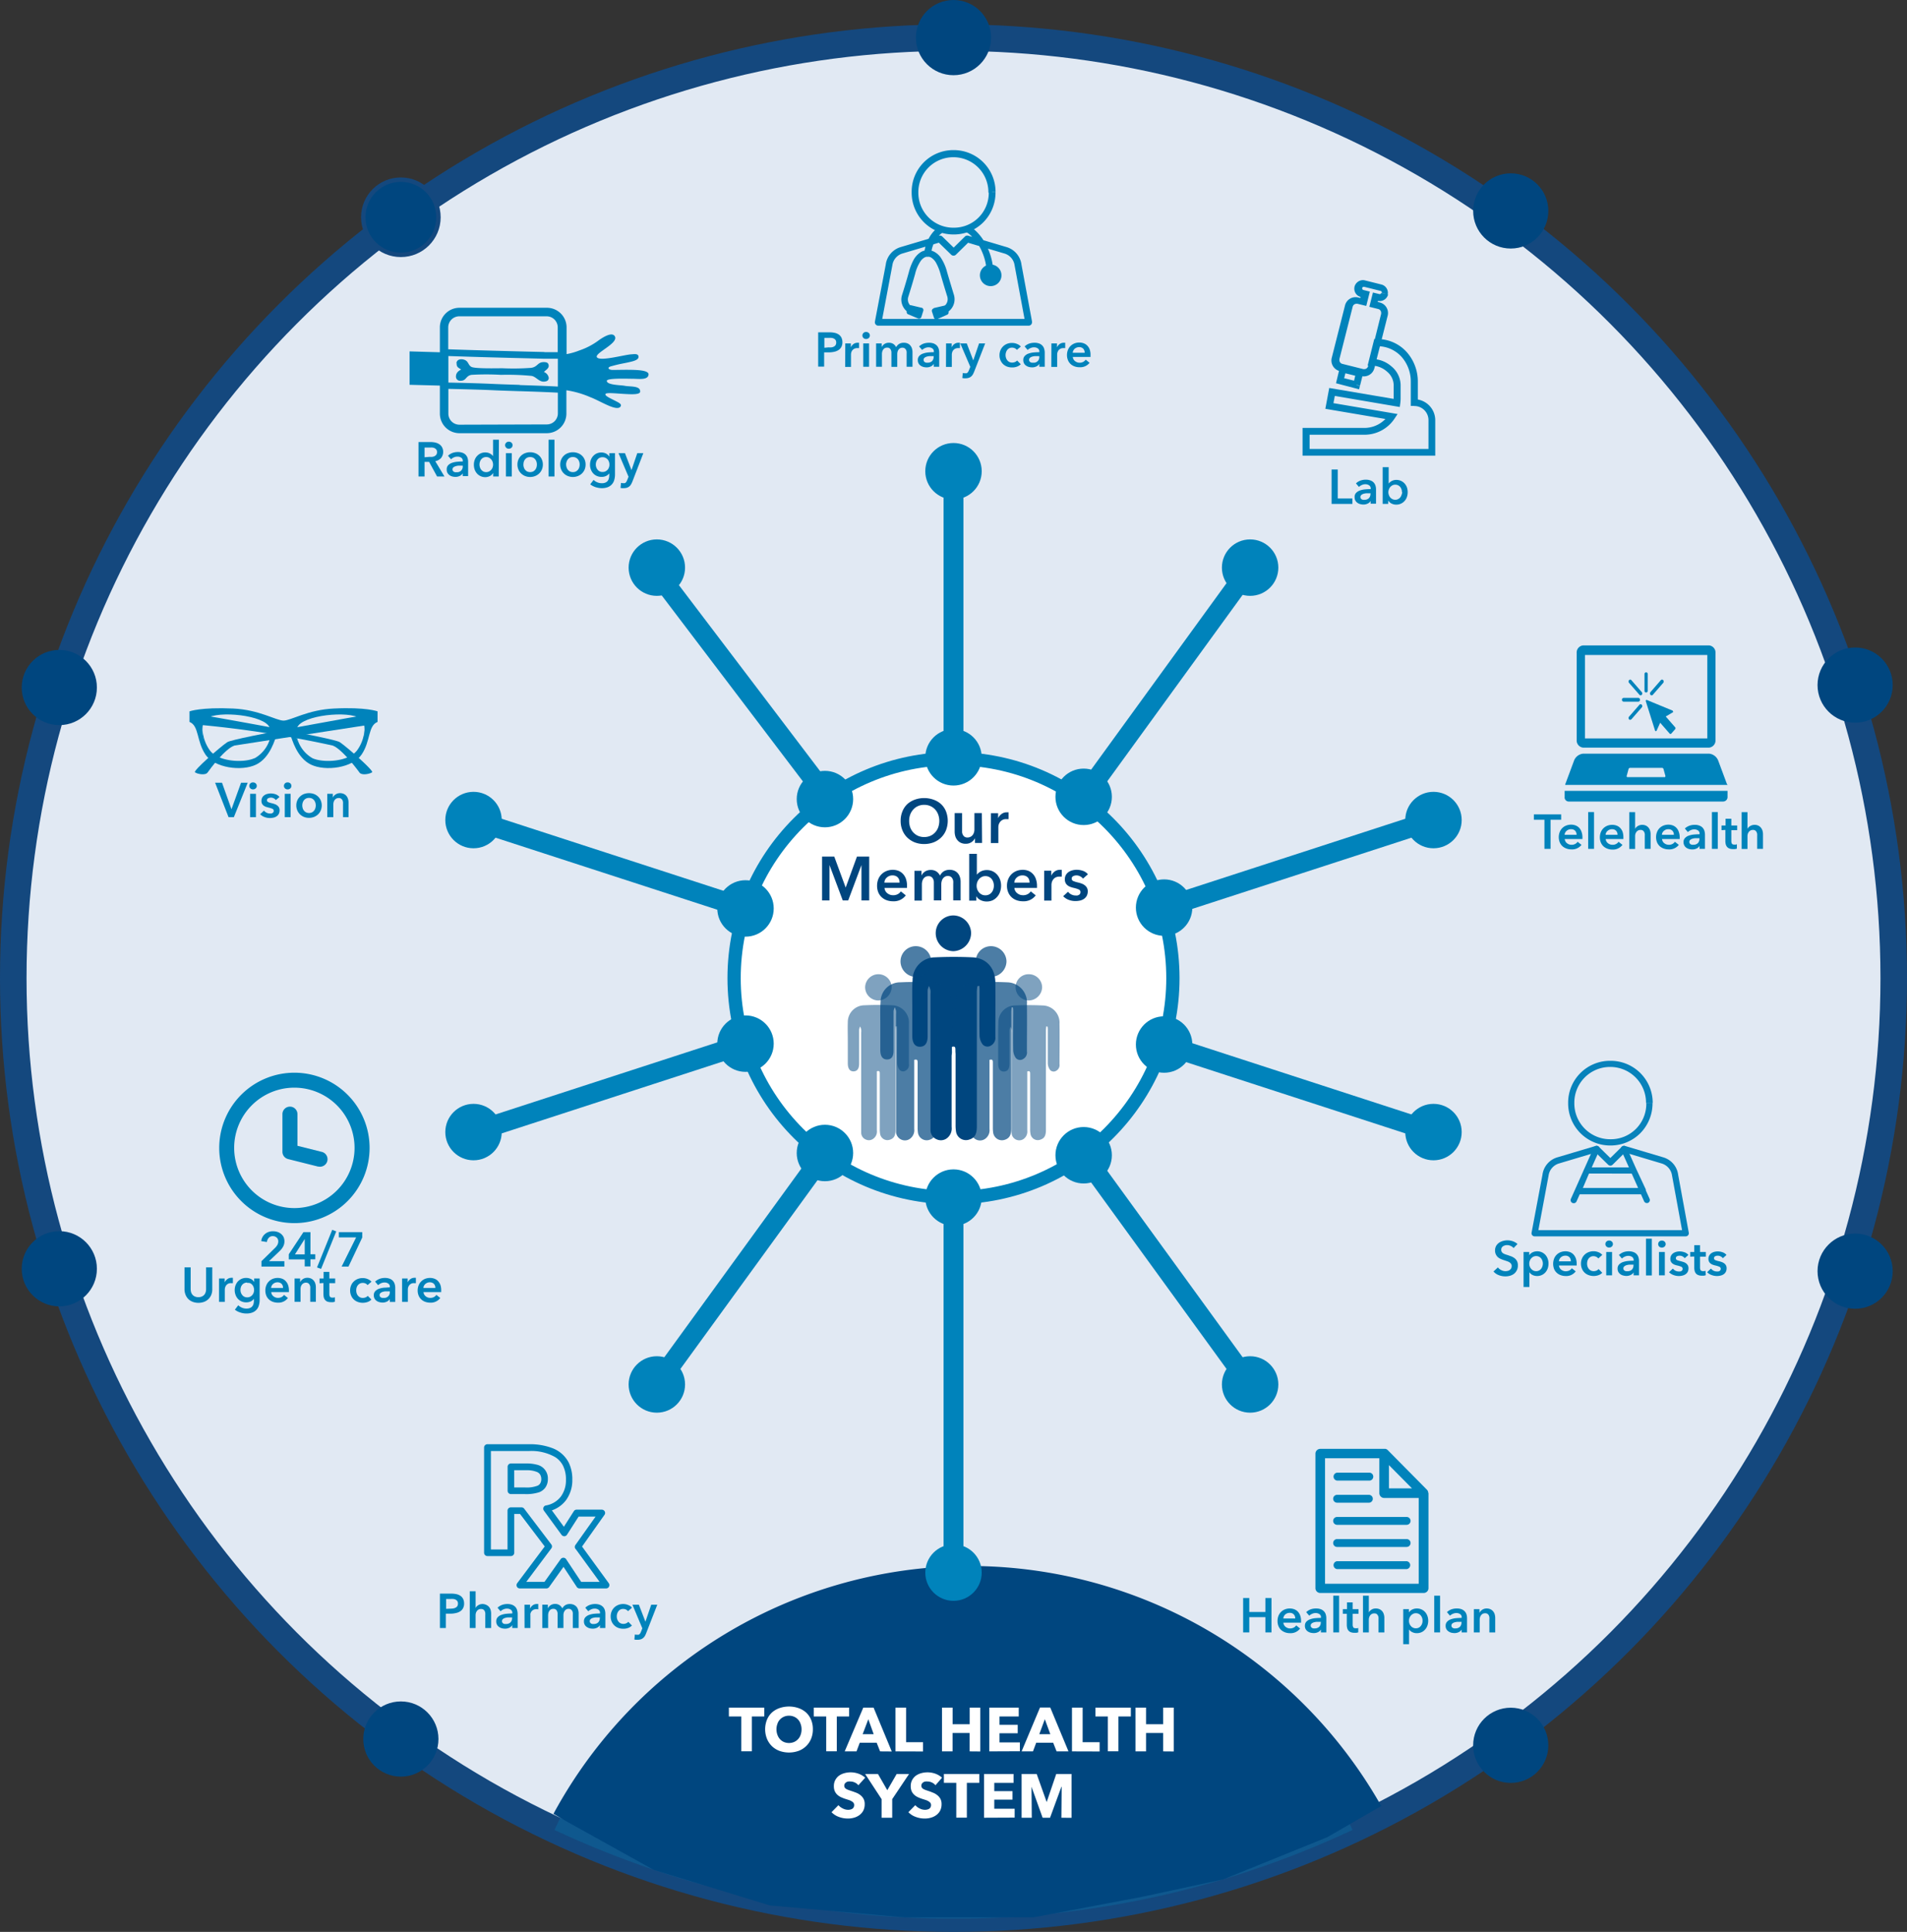 <svg xmlns="http://www.w3.org/2000/svg" viewBox="0 0 431.2 436.7"><rect x="0" y="0" width="431.2" height="436.7" fill="#333333" stroke="none"/><defs><style>.cls-1{fill:#e1e9f3;stroke-width:6px;}.cls-1,.cls-6{stroke:#14487e;}.cls-1,.cls-2,.cls-4,.cls-6{stroke-miterlimit:10;}.cls-12,.cls-2{fill:#fff;}.cls-2,.cls-4{stroke:#0083bb;}.cls-2{stroke-width:3px;}.cls-3,.cls-6{fill:#00467f;}.cls-4{fill:none;stroke-width:4.5px;}.cls-5,.cls-7{fill:#0083bb;}.cls-7{opacity:0.27;}.cls-8{fill:#e1eaf4;}.cls-9{opacity:0.7;}.cls-10{opacity:0.5;}.cls-11{fill:#0782bb;}</style></defs><g id="Layer_2" data-name="Layer 2"><g id="Layer_3" data-name="Layer 3"><circle class="cls-1" cx="215.6" cy="221.1" r="212.6"></circle><circle class="cls-2" cx="215.6" cy="221.1" r="49.61"></circle><circle class="cls-3" cx="215.6" cy="8.5" r="8.5"></circle><line class="cls-4" x1="215.6" y1="273.23" x2="215.6" y2="352.19"></line><circle class="cls-5" cx="215.6" cy="270.71" r="6.38"></circle><line class="cls-4" x1="215.6" y1="171.55" x2="215.6" y2="105.02"></line><circle class="cls-5" cx="215.6" cy="171.19" r="6.38"></circle><circle class="cls-5" cx="215.6" cy="106.52" r="6.38"></circle><line class="cls-4" x1="245.16" y1="261.32" x2="284.44" y2="315.39"></line><circle class="cls-5" cx="282.67" cy="312.95" r="6.38"></circle><circle class="cls-5" cx="245.03" cy="261.14" r="6.38"></circle><line class="cls-4" x1="187.31" y1="180.5" x2="147.08" y2="127.52"></line><circle class="cls-5" cx="186.53" cy="180.63" r="6.38"></circle><circle class="cls-5" cx="148.52" cy="128.31" r="6.38"></circle><line class="cls-4" x1="263.42" y1="236.17" x2="326.99" y2="256.83"></line><circle class="cls-5" cx="324.13" cy="255.9" r="6.38"></circle><circle class="cls-5" cx="263.22" cy="236.11" r="6.38"></circle><line class="cls-4" x1="168.92" y1="205.46" x2="105.65" y2="184.91"></line><circle class="cls-5" cx="168.57" cy="205.35" r="6.38"></circle><circle class="cls-5" cx="107.07" cy="185.37" r="6.38"></circle><line class="cls-4" x1="263.42" y1="205.09" x2="326.99" y2="184.44"></line><circle class="cls-5" cx="324.13" cy="185.37" r="6.38"></circle><circle class="cls-5" cx="263.22" cy="205.16" r="6.38"></circle><line class="cls-4" x1="168.92" y1="235.8" x2="105.65" y2="256.36"></line><circle class="cls-5" cx="168.57" cy="235.91" r="6.38"></circle><circle class="cls-5" cx="107.07" cy="255.9" r="6.38"></circle><line class="cls-4" x1="245.16" y1="179.95" x2="284.44" y2="125.87"></line><circle class="cls-5" cx="282.67" cy="128.31" r="6.38"></circle><circle class="cls-5" cx="245.03" cy="180.12" r="6.38"></circle><line class="cls-4" x1="186.75" y1="260.34" x2="147.64" y2="314.16"></line><circle class="cls-5" cx="186.53" cy="260.63" r="6.38"></circle><circle class="cls-5" cx="148.52" cy="312.95" r="6.38"></circle><circle class="cls-6" cx="90.64" cy="49.11" r="8.5"></circle><circle class="cls-3" cx="341.6" cy="394.52" r="8.5"></circle><circle class="cls-3" cx="13.41" cy="155.41" r="8.5"></circle><circle class="cls-3" cx="419.47" cy="287.34" r="8.5"></circle><circle class="cls-3" cx="13.41" cy="286.8" r="8.5"></circle><circle class="cls-3" cx="419.47" cy="154.86" r="8.5"></circle><circle class="cls-3" cx="90.64" cy="393.1" r="8.5"></circle><circle class="cls-3" cx="341.6" cy="47.68" r="8.5"></circle><path class="cls-7" d="M215.6,433.7a211.84,211.84,0,0,0,90.22-20.05,99.24,99.24,0,0,0-180.44,0A211.84,211.84,0,0,0,215.6,433.7Z"></path><path class="cls-3" d="M127.29,411.27l20.51,11.4,26.27,8.05,30.43,2.69h29.19l24.83-4.7,18.11-3.9,23.49-9.52,12.2-7.05A107,107,0,0,0,125.15,410Z"></path><circle class="cls-5" cx="215.6" cy="355.48" r="6.38"></circle><path class="cls-5" d="M232.61,72.85l.75-.14-2.41-13-.75.14.76-.11a4.76,4.76,0,0,0-3.37-3.89l-8.65-2.57a.76.76,0,0,0-.76.19l-2.54,2.5-2.57-2.5a.75.75,0,0,0-.75-.19l-8.66,2.57a4.78,4.78,0,0,0-3.37,3.89l.76.11-.75-.14-2.47,13a.78.78,0,0,0,.76.91h34a.77.77,0,0,0,.75-.91l-.75.14v-.77h-33.1l2.29-12.14v0a3.23,3.23,0,0,1,2.28-2.64l8.23-2.44,2.78,2.71a.77.77,0,0,0,1.08,0l2.75-2.7,8.23,2.44a3.23,3.23,0,0,1,2.28,2.64v0l2.41,13,.75-.14v0Zm-26.07-3.34a1.94,1.94,0,0,1-1.17-2.4c.47-1.49,1.07-3.45,1.56-5.22A8.91,8.91,0,0,1,208.18,59a2.79,2.79,0,0,1,.77-.74,1.52,1.52,0,0,1,.83-.24h0a1.59,1.59,0,0,1,.82.23,3.39,3.39,0,0,1,1.13,1.3,11,11,0,0,1,.91,2.3h0c.32,1.14,1,3.42,1.56,5.2h0a2.24,2.24,0,0,1,.08.57A1.94,1.94,0,0,1,213,69.46h0l-.05,0a.77.77,0,0,0-.46,1,.76.76,0,0,0,1,.46h.05a3.47,3.47,0,0,0,2.15-4.28h0c-.54-1.78-1.23-4.06-1.55-5.18h0a10.47,10.47,0,0,0-1.51-3.36A4.33,4.33,0,0,0,211.4,57a3.07,3.07,0,0,0-1.61-.45h0a3.09,3.09,0,0,0-1.62.46,4.85,4.85,0,0,0-1.67,1.88,12.51,12.51,0,0,0-1,2.64c-.48,1.75-1.07,3.69-1.54,5.17a3.37,3.37,0,0,0-.16,1A3.48,3.48,0,0,0,206,70.94a.77.77,0,0,0,.55-1.43Zm4-12.16a7.16,7.16,0,0,1,1.54-3.84,4.77,4.77,0,0,1,3.81-1.69,6.85,6.85,0,0,1,.88.06A4.91,4.91,0,0,1,219.26,53a10.8,10.8,0,0,1,2.83,4,12.17,12.17,0,0,1,1,4.54,5.22,5.22,0,0,1,0,.58.76.76,0,1,0,1.52.15,5.74,5.74,0,0,0,0-.73,14.26,14.26,0,0,0-2-6.84,11,11,0,0,0-2.39-2.88A6.57,6.57,0,0,0,217,50.35a10,10,0,0,0-1.07-.06,6.29,6.29,0,0,0-5,2.23A8.68,8.68,0,0,0,209,57.18a.77.77,0,1,0,1.53.17Z"></path><path class="cls-5" d="M208.39,69.57,206,69a.56.56,0,0,0-.66.37l-.31,1a.56.56,0,0,0,.32.68l2.24.94a.56.56,0,0,0,.75-.35l.43-1.38a.55.55,0,0,0-.4-.71"></path><path class="cls-5" d="M221.65,61.6a2.44,2.44,0,1,1,1.74,3,2.45,2.45,0,0,1-1.74-3"></path><path class="cls-5" d="M211.13,69.64l2.36-.55a.56.56,0,0,1,.66.36l.32,1a.56.56,0,0,1-.31.69l-2.23,1a.55.55,0,0,1-.75-.33l-.45-1.38a.56.56,0,0,1,.4-.72"></path><path class="cls-8" d="M224.35,43.43a8.72,8.72,0,1,0-8.7,8.79,8.68,8.68,0,0,0,8.7-8.79Z"></path><path class="cls-5" d="M224.35,43.43h.76a9.45,9.45,0,0,0-9.56-9.5h-.05a9.41,9.41,0,0,0-9.36,9.57v0h0A9.44,9.44,0,0,0,215.65,53h0a9.38,9.38,0,0,0,6.71-2.77,9.49,9.49,0,0,0,2.74-6.76v0h-1.53v0a7.85,7.85,0,0,1-7.92,8h0a7.9,7.9,0,0,1-8-7.93h0v0a7.89,7.89,0,0,1,7.84-8h0a7.9,7.9,0,0,1,8,8h.77Z"></path><path class="cls-3" d="M221,222.93a11,11,0,0,0-.12,1.14q0,15.26,0,30.52c0,1.79-.47,2.62-1.7,3a2.27,2.27,0,0,1-3-1.75,9,9,0,0,1-.11-1.56c0-5.61,0-11.22,0-16.82,0-.55,0-1.09-.89-.8v18.08a2.78,2.78,0,0,1-1,2.5,2.25,2.25,0,0,1-2.36.31,2.28,2.28,0,0,1-1.42-2c0-.33,0-.66,0-1V224.73a5,5,0,0,0,0-.87,6.74,6.74,0,0,0-.34-1,3.84,3.84,0,0,0-.31,1c0,2.48,0,5,0,7.43,0,1,0,2,0,2.94,0,1.58-.59,2.35-1.71,2.38s-1.75-.8-1.76-2.43q0-3.37,0-6.75c0-1.95-.07-3.91.07-5.86a5.12,5.12,0,0,1,5.12-5.17c2.79-.13,5.59-.13,8.38,0,3.16.15,5.16,2.36,5.21,5.63.06,4.11,0,8.22,0,12.32a2,2,0,0,1-1,2,1.47,1.47,0,0,1-1.86-.25,3.58,3.58,0,0,1-.71-2c-.07-3.42,0-6.84,0-10.26,0-.33,0-.66-.07-1Z"></path><path class="cls-3" d="M211.58,210.93a4,4,0,0,1,4-4,4.07,4.07,0,0,1,4,4,4.15,4.15,0,0,1-4,4.08,4.07,4.07,0,0,1-4-4Z"></path><g class="cls-9"><path class="cls-3" d="M211.75,227.69a8.3,8.3,0,0,0-.1,1q0,13.17,0,26.34c0,1.56-.41,2.27-1.47,2.62a2,2,0,0,1-2.6-1.51,7.55,7.55,0,0,1-.09-1.34q0-7.28,0-14.53c0-.48,0-.93-.77-.69v15.61a2.39,2.39,0,0,1-.88,2.16,1.94,1.94,0,0,1-2,.27,2,2,0,0,1-1.23-1.76c0-.28,0-.56,0-.84V229.25a3.86,3.86,0,0,0,0-.76,4.9,4.9,0,0,0-.29-.81,3.43,3.43,0,0,0-.27.86c0,2.14,0,4.28,0,6.42,0,.84,0,1.69,0,2.53,0,1.36-.51,2-1.48,2s-1.51-.69-1.52-2.09c0-1.94,0-3.88,0-5.83,0-1.68-.06-3.38.06-5.06a4.42,4.42,0,0,1,4.42-4.46c2.41-.11,4.83-.11,7.24,0a4.55,4.55,0,0,1,4.49,4.86c.05,3.54,0,7.09,0,10.64a1.71,1.71,0,0,1-.88,1.76,1.27,1.27,0,0,1-1.61-.21,3.29,3.29,0,0,1-.61-1.74c-.06-2.95,0-5.91,0-8.87,0-.28,0-.56-.06-.84Z"></path><path class="cls-3" d="M203.62,217.33a3.44,3.44,0,0,1,3.49-3.45,3.5,3.5,0,0,1,3.46,3.43,3.57,3.57,0,0,1-3.47,3.52,3.53,3.53,0,0,1-3.48-3.5Z"></path></g><g class="cls-9"><path class="cls-3" d="M228.76,227.69a8.3,8.3,0,0,0-.1,1q0,13.17,0,26.34c0,1.56-.41,2.27-1.48,2.62a2,2,0,0,1-2.59-1.51,7.55,7.55,0,0,1-.09-1.34q0-7.28,0-14.53c0-.48,0-.93-.76-.69v1c0,4.87,0,9.74,0,14.61a2.39,2.39,0,0,1-.88,2.16,2,2,0,0,1-3.26-1.49,7.85,7.85,0,0,1,0-.84V229.25a3.86,3.86,0,0,0,0-.76,6,6,0,0,0-.29-.81,3.43,3.43,0,0,0-.27.86c0,2.14,0,4.28,0,6.42,0,.84,0,1.69,0,2.53,0,1.36-.52,2-1.48,2s-1.51-.69-1.52-2.09c0-1.94,0-3.88,0-5.83,0-1.68-.06-3.38.06-5.06a4.42,4.42,0,0,1,4.42-4.46c2.41-.11,4.83-.11,7.24,0A4.55,4.55,0,0,1,232.2,227c.05,3.54,0,7.09,0,10.64a1.69,1.69,0,0,1-.87,1.76,1.26,1.26,0,0,1-1.61-.21,3.21,3.21,0,0,1-.61-1.74c-.06-2.95,0-5.91,0-8.87,0-.28,0-.56-.06-.84Z"></path><path class="cls-3" d="M220.63,217.33a3.44,3.44,0,0,1,3.49-3.45,3.51,3.51,0,0,1,3.46,3.43,3.58,3.58,0,0,1-3.47,3.52,3.52,3.52,0,0,1-3.48-3.5Z"></path></g><g class="cls-10"><path class="cls-3" d="M202.57,232a8,8,0,0,0-.08.84q0,11.26,0,22.54c0,1.33-.35,1.94-1.26,2.24a1.67,1.67,0,0,1-2.22-1.29,6.36,6.36,0,0,1-.08-1.15q0-6.22,0-12.43c0-.41,0-.8-.66-.59v13.35a2,2,0,0,1-.75,1.85,1.65,1.65,0,0,1-1.74.23,1.68,1.68,0,0,1-1.05-1.5c0-.24,0-.48,0-.72v-22a2.82,2.82,0,0,0,0-.65,3.66,3.66,0,0,0-.25-.7,3,3,0,0,0-.22.74c0,1.83,0,3.66,0,5.49,0,.72,0,1.45,0,2.17,0,1.17-.44,1.74-1.26,1.76s-1.29-.6-1.3-1.79c0-1.67,0-3.33,0-5,0-1.44-.05-2.89,0-4.33a3.79,3.79,0,0,1,3.78-3.82q3.09-.15,6.2,0a3.9,3.9,0,0,1,3.84,4.16c0,3,0,6.07,0,9.1a1.44,1.44,0,0,1-.74,1.51,1.08,1.08,0,0,1-1.38-.18,2.66,2.66,0,0,1-.52-1.49c-.06-2.53,0-5.06,0-7.59,0-.24,0-.48,0-.72Z"></path><path class="cls-3" d="M195.62,223.17a3,3,0,0,1,3-2.95,3,3,0,0,1,3,2.93,3.08,3.08,0,0,1-3,3,3,3,0,0,1-3-3Z"></path></g><g class="cls-10"><path class="cls-3" d="M236.59,232a8,8,0,0,0-.09.84v22.54c0,1.33-.35,1.94-1.27,2.24a1.66,1.66,0,0,1-2.21-1.29,5.58,5.58,0,0,1-.09-1.15V242.79c0-.41,0-.8-.65-.59v.85c0,4.17,0,8.34,0,12.5a2.07,2.07,0,0,1-.75,1.85,1.73,1.73,0,0,1-2.79-1.27,5.77,5.77,0,0,1,0-.72v-22a3.52,3.52,0,0,0,0-.65,4.5,4.5,0,0,0-.25-.7,3,3,0,0,0-.23.74c0,1.83,0,3.66,0,5.49,0,.72,0,1.45,0,2.17,0,1.17-.44,1.74-1.26,1.76s-1.3-.6-1.3-1.79c0-1.67,0-3.33,0-5,0-1.44,0-2.89.05-4.33a3.79,3.79,0,0,1,3.79-3.82c2.06-.1,4.13-.1,6.19,0a3.89,3.89,0,0,1,3.84,4.16c.05,3,0,6.07,0,9.1a1.47,1.47,0,0,1-.75,1.51,1.07,1.07,0,0,1-1.37-.18,2.67,2.67,0,0,1-.53-1.49c0-2.53,0-5.06,0-7.59,0-.24,0-.48-.06-.72Z"></path><path class="cls-3" d="M229.64,223.17a2.94,2.94,0,0,1,3-2.95,3,3,0,0,1,3,2.93,3.07,3.07,0,0,1-3,3,3,3,0,0,1-3-3Z"></path></g><path class="cls-5" d="M185,75.12h2.54a5.57,5.57,0,0,1,1.21.12,2.62,2.62,0,0,1,.93.4,1.91,1.91,0,0,1,.59.7,2.35,2.35,0,0,1,.21,1,2.28,2.28,0,0,1-.24,1.09,2,2,0,0,1-.66.71,3,3,0,0,1-1,.39,5.46,5.46,0,0,1-1.17.12h-1.06v3.22H185Zm2.36,3.4a4.37,4.37,0,0,0,.64,0,1.77,1.77,0,0,0,.55-.17,1,1,0,0,0,.39-.35,1.09,1.09,0,0,0,.14-.57,1,1,0,0,0-.14-.56,1,1,0,0,0-.38-.33,1.55,1.55,0,0,0-.54-.16,4.21,4.21,0,0,0-.62,0h-1v2.23Z"></path><path class="cls-5" d="M191.13,77.63h1.26v.88h0a1.88,1.88,0,0,1,.61-.75,1.55,1.55,0,0,1,.93-.28h.16a.41.41,0,0,1,.16,0v1.21l-.23,0h-.18a1.43,1.43,0,0,0-.73.17,1.48,1.48,0,0,0-.43.39,1.67,1.67,0,0,0-.21.48,2.33,2.33,0,0,0-.05.38v2.83h-1.32Z"></path><path class="cls-5" d="M195,75.84a.79.79,0,0,1,.23-.56.81.81,0,0,1,.6-.24.9.9,0,0,1,.62.23.79.79,0,0,1,0,1.13.9.9,0,0,1-.62.23.81.81,0,0,1-.6-.24A.78.78,0,0,1,195,75.84Zm.19,1.79h1.32v5.28h-1.32Z"></path><path class="cls-5" d="M204.38,77.48a2,2,0,0,1,.89.18,1.6,1.6,0,0,1,.6.48,1.76,1.76,0,0,1,.35.68,3,3,0,0,1,.11.79v3.3H205V80a4.12,4.12,0,0,0,0-.48,1.37,1.37,0,0,0-.14-.46,1.08,1.08,0,0,0-.31-.33.88.88,0,0,0-.51-.13,1,1,0,0,0-.53.13,1.29,1.29,0,0,0-.36.34,1.44,1.44,0,0,0-.21.47,2.22,2.22,0,0,0-.06.51v2.88h-1.32V79.72a1.35,1.35,0,0,0-.24-.82.85.85,0,0,0-.74-.32,1.08,1.08,0,0,0-.52.12,1,1,0,0,0-.36.33,1.55,1.55,0,0,0-.21.45,1.93,1.93,0,0,0-.07.53v2.9h-1.32V77.63h1.26v.85h0a1.48,1.48,0,0,1,.23-.38,2.27,2.27,0,0,1,.36-.32,1.63,1.63,0,0,1,.46-.22,1.83,1.83,0,0,1,.59-.08,1.8,1.8,0,0,1,1,.27,1.86,1.86,0,0,1,.63.73,1.88,1.88,0,0,1,.7-.75A2,2,0,0,1,204.38,77.48Z"></path><path class="cls-5" d="M211.15,82.24h0a1.58,1.58,0,0,1-.64.58,2.19,2.19,0,0,1-1,.22,3.14,3.14,0,0,1-.67-.08,2.15,2.15,0,0,1-.64-.28,1.54,1.54,0,0,1-.48-.5,1.46,1.46,0,0,1-.19-.78,1.31,1.31,0,0,1,.33-.94,2.08,2.08,0,0,1,.87-.54,4.57,4.57,0,0,1,1.17-.25q.65-.06,1.26-.06v-.13a.8.8,0,0,0-.36-.73,1.49,1.49,0,0,0-.85-.24,1.91,1.91,0,0,0-.81.18,2.1,2.1,0,0,0-.63.42l-.69-.8a3,3,0,0,1,1-.63,3.82,3.82,0,0,1,1.2-.2,3,3,0,0,1,1.16.19,2.09,2.09,0,0,1,.72.52,1.9,1.9,0,0,1,.37.72,3,3,0,0,1,.1.79v3.21h-1.23Zm0-1.74h-.3l-.67,0a3.13,3.13,0,0,0-.65.12,1.34,1.34,0,0,0-.49.26.57.57,0,0,0-.2.47.49.49,0,0,0,.08.31.6.6,0,0,0,.21.21,1,1,0,0,0,.3.11,1.84,1.84,0,0,0,.33,0,1.4,1.4,0,0,0,1-.36,1.37,1.37,0,0,0,.35-1Z"></path><path class="cls-5" d="M213.92,77.63h1.27v.88h0a1.88,1.88,0,0,1,.61-.75,1.57,1.57,0,0,1,.93-.28h.16a.41.41,0,0,1,.16,0v1.21l-.23,0h-.18a1.43,1.43,0,0,0-.73.17,1.32,1.32,0,0,0-.42.39,1.26,1.26,0,0,0-.21.48,1.69,1.69,0,0,0-.06.38v2.83h-1.32Z"></path><path class="cls-5" d="M217.13,77.63h1.47l1.47,3.84h0l1.31-3.84h1.38L220.28,84a5.65,5.65,0,0,1-.31.65,1.81,1.81,0,0,1-.4.47,1.56,1.56,0,0,1-.54.29,2.39,2.39,0,0,1-.75.1l-.34,0-.35-.06.11-1.14.26.06.24,0a1.13,1.13,0,0,0,.35,0,.6.6,0,0,0,.24-.16.86.86,0,0,0,.18-.26,3.17,3.17,0,0,0,.16-.36l.27-.67Z"></path><path class="cls-5" d="M229.93,79.09a1.29,1.29,0,0,0-.47-.37,1.51,1.51,0,0,0-.62-.14,1.41,1.41,0,0,0-.64.14,1.45,1.45,0,0,0-.46.39,1.88,1.88,0,0,0-.27.55,2,2,0,0,0,0,1.22,1.55,1.55,0,0,0,.28.54,1.31,1.31,0,0,0,.47.4,1.45,1.45,0,0,0,.65.14,1.71,1.71,0,0,0,.62-.12,1.19,1.19,0,0,0,.49-.35l.83.84a2.26,2.26,0,0,1-.84.54,3.12,3.12,0,0,1-1.11.19,3.4,3.4,0,0,1-1.11-.18,2.81,2.81,0,0,1-.91-.55,2.72,2.72,0,0,1-.61-.88,2.79,2.79,0,0,1-.23-1.18,2.76,2.76,0,0,1,.84-2,2.8,2.8,0,0,1,.89-.56,3.07,3.07,0,0,1,1.1-.19,2.87,2.87,0,0,1,1.12.22,2.06,2.06,0,0,1,.87.6Z"></path><path class="cls-5" d="M235,82.24h0a1.46,1.46,0,0,1-.64.58,2.14,2.14,0,0,1-1,.22,3.13,3.13,0,0,1-.66-.08,2,2,0,0,1-.64-.28,1.47,1.47,0,0,1-.49-.5,1.55,1.55,0,0,1-.19-.78,1.28,1.28,0,0,1,.34-.94,2,2,0,0,1,.86-.54,4.57,4.57,0,0,1,1.17-.25q.65-.06,1.26-.06v-.13a.8.8,0,0,0-.36-.73,1.47,1.47,0,0,0-.85-.24,1.87,1.87,0,0,0-.8.18,2.15,2.15,0,0,0-.64.42l-.68-.8a3,3,0,0,1,1-.63,3.76,3.76,0,0,1,1.19-.2,3,3,0,0,1,1.16.19,1.91,1.91,0,0,1,.72.52,1.77,1.77,0,0,1,.37.72,3,3,0,0,1,.11.79v3.21H235Zm0-1.74h-.3l-.67,0a3.26,3.26,0,0,0-.65.12,1.43,1.43,0,0,0-.49.26.6.6,0,0,0-.2.47.57.57,0,0,0,.08.31.63.63,0,0,0,.22.21,1,1,0,0,0,.3.11,1.84,1.84,0,0,0,.33,0,1.24,1.24,0,0,0,1.38-1.35Z"></path><path class="cls-5" d="M237.74,77.63H239v.88h0a1.9,1.9,0,0,1,.62-.75,1.52,1.52,0,0,1,.92-.28h.17a.33.33,0,0,1,.15,0v1.21l-.22,0h-.19a1.32,1.32,0,0,0-1.15.56,1.67,1.67,0,0,0-.21.48,1.58,1.58,0,0,0-.05.38v2.83h-1.32Z"></path><path class="cls-5" d="M246.58,80.34v.17a1.09,1.09,0,0,1,0,.18h-4a1.31,1.31,0,0,0,.49.93,1.8,1.8,0,0,0,.47.27,1.72,1.72,0,0,0,.55.1,1.68,1.68,0,0,0,.84-.19,1.57,1.57,0,0,0,.56-.5l.88.71a2.66,2.66,0,0,1-2.27,1,3.15,3.15,0,0,1-1.13-.19,2.7,2.7,0,0,1-.9-.54,2.53,2.53,0,0,1-.59-.87,3,3,0,0,1-.22-1.16,3.11,3.11,0,0,1,.22-1.16,2.61,2.61,0,0,1,.59-.89,2.78,2.78,0,0,1,.88-.57,2.88,2.88,0,0,1,1.11-.2,2.79,2.79,0,0,1,1,.18,2.06,2.06,0,0,1,.81.54,2.39,2.39,0,0,1,.54.89A3.61,3.61,0,0,1,246.58,80.34Zm-1.32-.6a1.51,1.51,0,0,0-.07-.48,1.1,1.1,0,0,0-.62-.69,1.35,1.35,0,0,0-.55-.1,1.51,1.51,0,0,0-1,.35,1.34,1.34,0,0,0-.46.92Z"></path><path class="cls-5" d="M103.26,82.12c-.09,1,.68,1.09,1,1.43,0,0-1.16.44-1.16,1.52a.93.93,0,0,0,1.06,1c1.33,0,1.12-1.12,2.46-1.34a56.77,56.77,0,0,1,6.65,0,56.64,56.64,0,0,1,6.82.23c1.09.09,1.76,1.43,3,1.3.84-.08.92-.43,1-.77A1.7,1.7,0,0,0,123,84.09c.29-.38,1.12-.77,1.07-1.44s-.49-.8-1.12-.8c-1.42,0-1.34,1.08-2.85,1.3a55,55,0,0,1-6.51.09c-1.16,0-6.19.13-7-.31s-.6-1.36-1.78-1.66c-.51-.13-1.51-.13-1.61.85Z"></path><path class="cls-5" d="M128.07,93.45V88.22a21.52,21.52,0,0,1,5.43,1.57c1.15.42,2.9,1.41,4.35,2,1.15.46,2.12.65,2.47.09s-.45-.88-1.29-1.32c-1.06-.55-2.31-1.08-2.12-1.49s2.59-.09,4.68,0c1.65.1,3.13.08,3.16-.54.07-1.39-2.27-1.07-3.54-1.33-.78-.16-4-.14-4-1.11,0-.67,4.79-.47,5.87-.47,1.32,0,3.51.36,3.57-1,0-.69-1.39-.93-3.15-1s-3.66,0-5,0c-.87,0-1.48-.59-.07-.89,2.13-.59,2.48-.53,4.39-1,1.28-.32,1.7-.73,1.53-1.28s-1-.39-1.68-.35c-1.65.13-6.95,1.62-7.68.68s5.08-3.21,4-4.81c-.61-.92-2.38.1-3.48.86A15.69,15.69,0,0,1,131,79.22a15.22,15.22,0,0,1-2.89.83V74a4.44,4.44,0,0,0-4.43-4.43H103.89A4.43,4.43,0,0,0,99.46,74v5.63l-6.85-.2v7.55l6.85.18v6.33a4.43,4.43,0,0,0,4.43,4.43h19.75a4.44,4.44,0,0,0,4.43-4.43Zm-5-13.88-3.81-.09c-5-.13-12.32-.32-17.91-.52V74a2.5,2.5,0,0,1,2.51-2.5h19.75a2.5,2.5,0,0,1,2.5,2.5v5.6c-1.07,0-2,0-3,0ZM117.53,87c-2.14-.07-4.23-.13-6.33-.23-2.87-.13-6.41-.22-9.82-.29v-6c5.59.2,12.92.39,17.87.51l3.81.1c1.09,0,2,0,3.08,0v6.29c-3-.16-5.86-.25-8.61-.34Zm-13.64,9a2.5,2.5,0,0,1-2.51-2.5V87.9c3.39.08,6.89.17,9.75.29,2,.1,4.08.16,6.17.23h.19c2.75.09,5.6.18,8.65.34v4.68a2.5,2.5,0,0,1-2.5,2.5Z"></path><path class="cls-5" d="M94.63,99.92h2.71a5.29,5.29,0,0,1,1.06.11,2.92,2.92,0,0,1,.92.38,2,2,0,0,1,.64.7,2.25,2.25,0,0,1-.23,2.42,2.38,2.38,0,0,1-1.31.72l2.08,3.46H98.83l-1.8-3.3H96v3.3H94.63Zm2.52,3.35a3.9,3.9,0,0,0,.59,0,1.55,1.55,0,0,0,.54-.17,1.14,1.14,0,0,0,.39-.34,1,1,0,0,0,.15-.58.91.91,0,0,0-.14-.52,1.06,1.06,0,0,0-.37-.33,1.47,1.47,0,0,0-.5-.16,3.29,3.29,0,0,0-.54,0H96v2.19Z"></path><path class="cls-5" d="M104.63,107h0a1.56,1.56,0,0,1-.64.57,2.2,2.2,0,0,1-1,.23,3.14,3.14,0,0,1-.67-.08,2.15,2.15,0,0,1-.64-.28,1.68,1.68,0,0,1-.48-.51,1.4,1.4,0,0,1-.19-.77,1.34,1.34,0,0,1,.33-1,2.3,2.3,0,0,1,.87-.54,5,5,0,0,1,1.17-.24q.65-.06,1.26-.06v-.14a.81.81,0,0,0-.36-.73,1.48,1.48,0,0,0-.85-.23,1.9,1.9,0,0,0-.81.17,2.12,2.12,0,0,0-.63.43l-.69-.8a3,3,0,0,1,1-.63,3.57,3.57,0,0,1,1.2-.21,3,3,0,0,1,1.16.2,1.86,1.86,0,0,1,.72.52,1.93,1.93,0,0,1,.37.71,3.11,3.11,0,0,1,.1.79v3.22h-1.23Zm0-1.74h-.3l-.67,0a2.58,2.58,0,0,0-.65.13,1.48,1.48,0,0,0-.5.26.58.58,0,0,0-.19.47.51.51,0,0,0,.08.31.67.67,0,0,0,.21.2.77.77,0,0,0,.3.11,1.24,1.24,0,0,0,.33,0,1.26,1.26,0,0,0,1.39-1.36Z"></path><path class="cls-5" d="M112.77,107.71h-1.26v-.8h0a1.8,1.8,0,0,1-.76.71,2.38,2.38,0,0,1-1,.24,2.49,2.49,0,0,1-1.9-.83,2.71,2.71,0,0,1-.52-.89,3.3,3.3,0,0,1-.18-1.1,3,3,0,0,1,.19-1.08,2.44,2.44,0,0,1,.53-.88,2.47,2.47,0,0,1,1.84-.81,2.51,2.51,0,0,1,.65.08,2.59,2.59,0,0,1,.5.21,1.85,1.85,0,0,1,.37.26,2.16,2.16,0,0,1,.26.28h0V99.39h1.32ZM108.42,105a1.87,1.87,0,0,0,.1.62,1.51,1.51,0,0,0,.28.55,1.54,1.54,0,0,0,.47.4,1.41,1.41,0,0,0,.67.15,1.38,1.38,0,0,0,.65-.15,1.69,1.69,0,0,0,.49-.39,1.62,1.62,0,0,0,.31-.54,1.86,1.86,0,0,0,.1-.61,1.91,1.91,0,0,0-.1-.62,1.57,1.57,0,0,0-.31-.55,1.91,1.91,0,0,0-.49-.4,1.38,1.38,0,0,0-.65-.15,1.41,1.41,0,0,0-.67.15,1.38,1.38,0,0,0-.47.39,1.55,1.55,0,0,0-.28.54A1.9,1.9,0,0,0,108.42,105Z"></path><path class="cls-5" d="M114.21,100.63a.75.75,0,0,1,.24-.55.78.78,0,0,1,.6-.24.89.89,0,0,1,.61.23.79.79,0,0,1,0,1.13.89.89,0,0,1-.61.23.78.78,0,0,1-.6-.24A.76.76,0,0,1,114.21,100.63Zm.19,1.8h1.32v5.28H114.4Z"></path><path class="cls-5" d="M117,105a2.78,2.78,0,0,1,.23-1.13,2.52,2.52,0,0,1,.61-.88,2.73,2.73,0,0,1,.91-.56,3.22,3.22,0,0,1,1.12-.2,3.28,3.28,0,0,1,1.13.2,2.73,2.73,0,0,1,.91.56,2.52,2.52,0,0,1,.61.88,2.78,2.78,0,0,1,.23,1.13,2.88,2.88,0,0,1-.23,1.15,2.62,2.62,0,0,1-.61.88,2.78,2.78,0,0,1-.91.58,3.06,3.06,0,0,1-1.13.21,3,3,0,0,1-1.12-.21,2.78,2.78,0,0,1-.91-.58,2.62,2.62,0,0,1-.61-.88A2.88,2.88,0,0,1,117,105Zm1.35,0a2.16,2.16,0,0,0,.09.62,1.68,1.68,0,0,0,.28.55,1.54,1.54,0,0,0,.47.4,1.64,1.64,0,0,0,1.37,0,1.54,1.54,0,0,0,.47-.4,1.68,1.68,0,0,0,.28-.55,2.16,2.16,0,0,0,.09-.62,2.2,2.2,0,0,0-.09-.61,1.73,1.73,0,0,0-.28-.54,1.38,1.38,0,0,0-.47-.39,1.64,1.64,0,0,0-1.37,0,1.38,1.38,0,0,0-.47.39,1.73,1.73,0,0,0-.28.54A2.2,2.2,0,0,0,118.36,105Z"></path><path class="cls-5" d="M124.05,99.39h1.32v8.32h-1.32Z"></path><path class="cls-5" d="M126.67,105a2.78,2.78,0,0,1,.23-1.13,2.52,2.52,0,0,1,.61-.88,2.63,2.63,0,0,1,.91-.56,3.22,3.22,0,0,1,1.12-.2,3.18,3.18,0,0,1,1.12.2,2.59,2.59,0,0,1,1.53,1.44,2.78,2.78,0,0,1,.22,1.13,2.88,2.88,0,0,1-.22,1.15,2.77,2.77,0,0,1-.61.88,2.72,2.72,0,0,1-.92.58,3,3,0,0,1-1.12.21,3,3,0,0,1-1.12-.21,2.68,2.68,0,0,1-.91-.58,2.62,2.62,0,0,1-.61-.88A2.88,2.88,0,0,1,126.67,105Zm1.34,0a1.87,1.87,0,0,0,.1.62,1.51,1.51,0,0,0,.28.55,1.54,1.54,0,0,0,.47.4,1.45,1.45,0,0,0,.68.15,1.42,1.42,0,0,0,.68-.15,1.58,1.58,0,0,0,.48-.4,1.68,1.68,0,0,0,.28-.55,2.16,2.16,0,0,0,.09-.62,2.2,2.2,0,0,0-.09-.61,1.73,1.73,0,0,0-.28-.54,1.43,1.43,0,0,0-1.16-.54,1.45,1.45,0,0,0-.68.15,1.38,1.38,0,0,0-.47.39,1.55,1.55,0,0,0-.28.54A1.9,1.9,0,0,0,128,105Z"></path><path class="cls-5" d="M139.06,102.43v4.8a4.39,4.39,0,0,1-.18,1.3,2.41,2.41,0,0,1-1.47,1.6,3.82,3.82,0,0,1-1.33.22,4.08,4.08,0,0,1-.68-.06,5.47,5.47,0,0,1-.7-.16,5,5,0,0,1-.67-.28,3.29,3.29,0,0,1-.57-.37l.76-1a2.5,2.5,0,0,0,.87.56,2.59,2.59,0,0,0,1,.19,1.86,1.86,0,0,0,.79-.14,1.2,1.2,0,0,0,.52-.38,1.37,1.37,0,0,0,.27-.57,2.75,2.75,0,0,0,.09-.73V107h0a1.89,1.89,0,0,1-.74.6,2.25,2.25,0,0,1-1,.2,2.51,2.51,0,0,1-1.08-.22,2.33,2.33,0,0,1-.82-.59,2.72,2.72,0,0,1-.52-.87,2.94,2.94,0,0,1-.19-1.07,3.12,3.12,0,0,1,.18-1.07,2.66,2.66,0,0,1,.52-.88,2.55,2.55,0,0,1,.81-.6,2.67,2.67,0,0,1,1.08-.22,2.43,2.43,0,0,1,1,.23,1.84,1.84,0,0,1,.77.72h0v-.79Zm-2.82.92a1.47,1.47,0,0,0-.64.13,1.31,1.31,0,0,0-.47.36,1.62,1.62,0,0,0-.3.53,2,2,0,0,0-.11.66,1.83,1.83,0,0,0,.11.61,1.62,1.62,0,0,0,.3.53,1.26,1.26,0,0,0,.47.38,1.33,1.33,0,0,0,.63.14,1.51,1.51,0,0,0,.65-.13,1.55,1.55,0,0,0,.5-.37,1.48,1.48,0,0,0,.31-.53,1.67,1.67,0,0,0,.11-.63,1.78,1.78,0,0,0-.11-.65,1.62,1.62,0,0,0-.31-.54,1.6,1.6,0,0,0-.49-.36A1.51,1.51,0,0,0,136.24,103.35Z"></path><path class="cls-5" d="M139.85,102.43h1.46l1.48,3.84h0l1.31-3.84h1.37L143,108.84a4.79,4.79,0,0,1-.31.64,1.71,1.71,0,0,1-.4.48,1.74,1.74,0,0,1-.54.29,2.75,2.75,0,0,1-.76.1l-.33,0a2.14,2.14,0,0,1-.35-.06l.11-1.14.26.06h.24a.92.92,0,0,0,.35,0,.61.61,0,0,0,.24-.15,1.32,1.32,0,0,0,.18-.26c.05-.1.1-.22.16-.36l.27-.67Z"></path><path class="cls-5" d="M83.84,163.78c1-.07-.64-2.28-.64-2.28s-30.28,5.27-31.8,6.26-7.73,6.44-7.32,6.8,2.34.82,2.87.05,4-5.44,6.09-6.09"></path><path class="cls-5" d="M76.82,167.76c-1.52-1-31.8-6.26-31.8-6.26s-1.62,2.21-.64,2.28a245.18,245.18,0,0,1,30.8,4.74c2,.65,5.56,5.33,6.09,6.09s2.46.3,2.87-.05-5.8-5.8-7.32-6.8Z"></path><path class="cls-5" d="M57.52,171.39c-2.33,1.08-8,.86-10-1.68A8.74,8.74,0,0,1,45.82,165a8.78,8.78,0,0,0,1.74,5.67c2,2.53,7.63,2.76,10,1.68a7.25,7.25,0,0,0,3.71-6.5,7.4,7.4,0,0,1-3.71,5.56Z"></path><path class="cls-5" d="M80.66,169.71c-2,2.54-7.63,2.76-10,1.68A7.4,7.4,0,0,1,67,165.83a7.27,7.27,0,0,0,3.71,6.5c2.33,1.08,8,.85,10-1.68A8.78,8.78,0,0,0,82.4,165a8.74,8.74,0,0,1-1.74,4.73Z"></path><path class="cls-5" d="M75.53,160.16c-5.9.26-9.77,2.73-11.42,2.73s-5.52-2.47-11.41-2.73c-7.28-.33-9.85.64-9.85.64v2.39c2.18.86,1.55,4.28,3.59,7.35s8.18,3.86,11.44,2.31,4.32-5.9,4.65-6.63,1.58-.76,1.58-.76,1.25,0,1.58.76,1.39,5.08,4.65,6.63,9.39.75,11.44-2.31,1.41-6.49,3.59-7.35V160.8s-2.57-1-9.84-.64Zm-18,11.7c-2.33,1.08-8,.85-10-1.68s-2.12-6.17-1.25-7.39c1.58-2.21,12.12-1.43,14.37,1.16,1.55,1.78-.21,6.53-3.16,7.91Zm24.39-9.07c.87,1.22.72,4.85-1.25,7.39s-7.63,2.76-10,1.68c-3-1.38-4.71-6.13-3.16-7.91,2.25-2.59,12.79-3.37,14.37-1.16Z"></path><path class="cls-5" d="M44.32,161.49c-.38,0-.69.2-.69.44s.31.44.69.44.68-.2.68-.44-.3-.44-.68-.44Z"></path><path class="cls-5" d="M48.64,176.93H50.2l2.14,6h0l2.17-6h1.5l-3.13,7.79h-1.2Z"></path><path class="cls-5" d="M56.37,177.65a.79.79,0,0,1,.83-.79.85.85,0,0,1,.61.22.72.72,0,0,1,.25.57.7.7,0,0,1-.25.56.85.85,0,0,1-.61.23.81.81,0,0,1-.6-.24A.76.76,0,0,1,56.37,177.65Zm.18,1.79h1.32v5.28H56.55Z"></path><path class="cls-5" d="M62.37,180.85a1.37,1.37,0,0,0-.48-.4,1.4,1.4,0,0,0-1.26,0,.46.46,0,0,0-.26.44.44.44,0,0,0,.29.43,5.21,5.21,0,0,0,.85.26,4.56,4.56,0,0,1,.6.18,1.92,1.92,0,0,1,.55.29,1.47,1.47,0,0,1,.41.45,1.33,1.33,0,0,1,.15.65,1.69,1.69,0,0,1-.18.82,1.45,1.45,0,0,1-.49.55,1.93,1.93,0,0,1-.7.3,3.77,3.77,0,0,1-.83.09,3.31,3.31,0,0,1-1.2-.22,2.65,2.65,0,0,1-1-.64l.87-.82a1.75,1.75,0,0,0,.57.47,1.61,1.61,0,0,0,.78.19,1.53,1.53,0,0,0,.3,0,.81.81,0,0,0,.27-.11.46.46,0,0,0,.2-.19.48.48,0,0,0,.08-.3.49.49,0,0,0-.3-.47,5,5,0,0,0-.91-.28l-.58-.17a2.22,2.22,0,0,1-.5-.28,1.31,1.31,0,0,1-.35-.42,1.34,1.34,0,0,1-.13-.63,1.53,1.53,0,0,1,.18-.76,1.5,1.5,0,0,1,.48-.52,1.94,1.94,0,0,1,.67-.3,2.86,2.86,0,0,1,.77-.1,3.34,3.34,0,0,1,1.12.19,2,2,0,0,1,.86.61Z"></path><path class="cls-5" d="M64.2,177.65a.79.79,0,0,1,.83-.79.89.89,0,0,1,.62.22.75.75,0,0,1,.24.57.73.73,0,0,1-.24.56.9.9,0,0,1-.62.23.81.81,0,0,1-.6-.24A.76.76,0,0,1,64.2,177.65Zm.19,1.79h1.32v5.28H64.39Z"></path><path class="cls-5" d="M67,182.06a2.8,2.8,0,0,1,.23-1.14,2.58,2.58,0,0,1,.61-.87,2.75,2.75,0,0,1,.91-.57,3.21,3.21,0,0,1,1.12-.19,3.27,3.27,0,0,1,1.13.19,2.75,2.75,0,0,1,.91.57,2.58,2.58,0,0,1,.61.87,2.94,2.94,0,0,1,0,2.28,2.66,2.66,0,0,1-.61.89,3,3,0,0,1-.91.58,3.28,3.28,0,0,1-1.13.2,3.22,3.22,0,0,1-1.12-.2,3,3,0,0,1-.91-.58,2.66,2.66,0,0,1-.61-.89A2.8,2.8,0,0,1,67,182.06Zm1.35,0a2.15,2.15,0,0,0,.09.61,1.51,1.51,0,0,0,.28.55,1.31,1.31,0,0,0,.47.4,1.55,1.55,0,0,0,1.37,0,1.39,1.39,0,0,0,.47-.4,1.68,1.68,0,0,0,.28-.55,2.15,2.15,0,0,0,.09-.61,2.1,2.1,0,0,0-.09-.61,1.91,1.91,0,0,0-.28-.55,1.49,1.49,0,0,0-.47-.39,1.64,1.64,0,0,0-1.37,0,1.38,1.38,0,0,0-.47.39,1.68,1.68,0,0,0-.28.55A2.1,2.1,0,0,0,68.35,182.06Z"></path><path class="cls-5" d="M74,179.44h1.26v.85h0a1.61,1.61,0,0,1,.61-.7,1.76,1.76,0,0,1,1-.3,2,2,0,0,1,.88.18,1.72,1.72,0,0,1,.61.48,1.89,1.89,0,0,1,.34.68,2.65,2.65,0,0,1,.11.79v3.3H77.56V181.8a4.15,4.15,0,0,0,0-.49,1.37,1.37,0,0,0-.14-.46,1.08,1.08,0,0,0-.31-.33.84.84,0,0,0-.51-.13,1.2,1.2,0,0,0-.55.12,1.26,1.26,0,0,0-.6.78,2,2,0,0,0-.08.53v2.9H74Z"></path><path class="cls-5" d="M66.57,276.48a17,17,0,1,1,17-17,17,17,0,0,1-17,17m0-30.62a13.61,13.61,0,1,0,13.6,13.61,13.62,13.62,0,0,0-13.6-13.61Z"></path><path class="cls-5" d="M72,263.72,65.14,262a1.7,1.7,0,0,1-1.28-1.65v-8.5a1.7,1.7,0,1,1,3.4,0V259l5.51,1.38a1.7,1.7,0,1,1-.82,3.3"></path><path class="cls-5" d="M59.12,285.09l3-2.94a3.29,3.29,0,0,0,.58-.71,1.59,1.59,0,0,0,.22-.82,1.13,1.13,0,0,0-.36-.88,1.3,1.3,0,0,0-.89-.32,1.17,1.17,0,0,0-.9.38,1.69,1.69,0,0,0-.42.95l-1.28-.2a2.25,2.25,0,0,1,.27-.89,2.4,2.4,0,0,1,.56-.7,2.56,2.56,0,0,1,.8-.47,2.91,2.91,0,0,1,1-.17,3.5,3.5,0,0,1,1,.14,2.45,2.45,0,0,1,.83.44,2.24,2.24,0,0,1,.58.71,2.44,2.44,0,0,1,.11,1.68,2.23,2.23,0,0,1-.27.61,3,3,0,0,1-.39.55c-.15.17-.32.34-.49.5l-2.25,2.14H64.3v1.21H59.12Z"></path><path class="cls-5" d="M68.9,284.69H65.3v-1.17l3.31-5H70.2v5h1.09v1.14H70.2v1.61H68.9Zm0-4.62h0l-2.21,3.48H68.9Z"></path><path class="cls-5" d="M72.6,286.83l-.92-.33L75.12,278l.91.35Z"></path><path class="cls-5" d="M76.62,278.52h5.29v1.21L78.8,286.3H77.25l3.28-6.6H76.62Z"></path><path class="cls-5" d="M48,291.44a3.28,3.28,0,0,1-.24,1.28,2.82,2.82,0,0,1-1.65,1.57,3.8,3.8,0,0,1-2.49,0,2.94,2.94,0,0,1-1-.61,2.79,2.79,0,0,1-.66-1,3.28,3.28,0,0,1-.24-1.28v-4.92h1.39v4.87a3.16,3.16,0,0,0,.08.68,1.69,1.69,0,0,0,.3.6,1.45,1.45,0,0,0,.54.42,1.86,1.86,0,0,0,.83.17,1.89,1.89,0,0,0,.83-.17,1.63,1.63,0,0,0,.54-.42,1.86,1.86,0,0,0,.29-.6,2.63,2.63,0,0,0,.08-.68v-4.87H48Z"></path><path class="cls-5" d="M49.53,289H50.8v.87h0a1.94,1.94,0,0,1,.62-.74,1.53,1.53,0,0,1,.92-.29h.17l.15,0v1.21l-.22,0h-.19a1.37,1.37,0,0,0-.72.16,1.28,1.28,0,0,0-.43.4,1.51,1.51,0,0,0-.21.47,1.69,1.69,0,0,0-.06.39v2.82H49.53Z"></path><path class="cls-5" d="M58.71,289v4.8a4.28,4.28,0,0,1-.18,1.29,2.36,2.36,0,0,1-1.47,1.6,3.56,3.56,0,0,1-1.33.22,4.11,4.11,0,0,1-.68-.05,4.2,4.2,0,0,1-.7-.17,3.91,3.91,0,0,1-.67-.27,4,4,0,0,1-.57-.37l.76-1a2.88,2.88,0,0,0,.87.56,2.59,2.59,0,0,0,1,.19,2,2,0,0,0,.79-.14,1.28,1.28,0,0,0,.52-.38,1.52,1.52,0,0,0,.28-.57,3.33,3.33,0,0,0,.08-.73v-.39h0a1.93,1.93,0,0,1-.73.6,2.48,2.48,0,0,1-1,.2,2.51,2.51,0,0,1-1.08-.22,2.42,2.42,0,0,1-.82-.59,2.66,2.66,0,0,1-.52-.88,3.07,3.07,0,0,1-.19-1.06,3.22,3.22,0,0,1,.18-1.08,3,3,0,0,1,.52-.88,2.73,2.73,0,0,1,.82-.59,2.58,2.58,0,0,1,2.11,0,1.73,1.73,0,0,1,.77.72h0V289Zm-2.82.92a1.47,1.47,0,0,0-.64.13,1.31,1.31,0,0,0-.47.36,1.53,1.53,0,0,0-.3.53,2,2,0,0,0-.1.66,1.81,1.81,0,0,0,.1.61,1.73,1.73,0,0,0,.3.53,1.26,1.26,0,0,0,.47.38,1.46,1.46,0,0,0,.63.14,1.59,1.59,0,0,0,.66-.13,1.67,1.67,0,0,0,.49-.37,1.57,1.57,0,0,0,.31-.53,1.67,1.67,0,0,0,.11-.63,1.74,1.74,0,0,0-.11-.65,1.62,1.62,0,0,0-.31-.54,1.48,1.48,0,0,0-.49-.36A1.51,1.51,0,0,0,55.89,290Z"></path><path class="cls-5" d="M65.33,291.73v.18a1,1,0,0,1,0,.17h-4a1.55,1.55,0,0,0,.15.53,1.45,1.45,0,0,0,.34.4,1.62,1.62,0,0,0,1,.37,1.8,1.8,0,0,0,.84-.18,1.67,1.67,0,0,0,.56-.5l.88.7a2.64,2.64,0,0,1-2.27,1.06,3.39,3.39,0,0,1-1.13-.19,2.66,2.66,0,0,1-.9-.55,2.4,2.4,0,0,1-.59-.86A3,3,0,0,1,60,291.7a3.07,3.07,0,0,1,.22-1.16,2.52,2.52,0,0,1,.59-.89,2.65,2.65,0,0,1,.88-.58,3.08,3.08,0,0,1,1.11-.2,2.84,2.84,0,0,1,1,.18,2.1,2.1,0,0,1,.8.54,2.56,2.56,0,0,1,.54.89A3.65,3.65,0,0,1,65.33,291.73ZM64,291.14a1.61,1.61,0,0,0-.07-.49,1,1,0,0,0-.23-.4.93.93,0,0,0-.39-.28,1.31,1.31,0,0,0-.55-.11,1.49,1.49,0,0,0-1,.36,1.32,1.32,0,0,0-.46.92Z"></path><path class="cls-5" d="M66.61,289h1.25v.84h0a1.74,1.74,0,0,1,.61-.7,1.78,1.78,0,0,1,1-.3,2,2,0,0,1,.89.18,1.77,1.77,0,0,1,.6.48,1.91,1.91,0,0,1,.35.68,3,3,0,0,1,.11.79v3.3H70.15v-2.92a4.15,4.15,0,0,0,0-.49,1.33,1.33,0,0,0-.15-.45.89.89,0,0,0-.3-.34.88.88,0,0,0-.51-.13,1.07,1.07,0,0,0-.55.13,1.08,1.08,0,0,0-.38.32,1.42,1.42,0,0,0-.23.46,1.81,1.81,0,0,0-.07.52v2.9H66.61Z"></path><path class="cls-5" d="M72.25,290.08V289h.92V287.5h1.3V289h1.32v1.05H74.47v2.45a1.17,1.17,0,0,0,.13.59c.08.15.27.23.56.23l.29,0,.28-.08,0,1a2.13,2.13,0,0,1-.42.11l-.46,0a2.31,2.31,0,0,1-.86-.14,1.34,1.34,0,0,1-.52-.41,1.52,1.52,0,0,1-.27-.59,4.21,4.21,0,0,1-.07-.73v-2.46Z"></path><path class="cls-5" d="M83.11,290.49a1.19,1.19,0,0,0-.47-.37A1.38,1.38,0,0,0,82,290a1.32,1.32,0,0,0-.64.15,1.45,1.45,0,0,0-.46.39,1.71,1.71,0,0,0-.27.54,2.18,2.18,0,0,0-.08.61,2.21,2.21,0,0,0,.09.62,1.55,1.55,0,0,0,.28.54,1.38,1.38,0,0,0,.47.39,1.33,1.33,0,0,0,.65.15,1.71,1.71,0,0,0,.62-.12,1.19,1.19,0,0,0,.49-.35l.83.83a2.16,2.16,0,0,1-.84.55,3.36,3.36,0,0,1-1.11.19,3.16,3.16,0,0,1-1.11-.19,2.64,2.64,0,0,1-.91-.55,2.52,2.52,0,0,1-.61-.88,2.92,2.92,0,0,1-.23-1.18,2.84,2.84,0,0,1,.23-1.15,2.52,2.52,0,0,1,.61-.88,2.64,2.64,0,0,1,.89-.56,3.07,3.07,0,0,1,1.1-.2,2.87,2.87,0,0,1,1.12.22,2.1,2.1,0,0,1,.87.61Z"></path><path class="cls-5" d="M88.14,293.63h0a1.4,1.4,0,0,1-.64.58,2.14,2.14,0,0,1-1,.23,2.61,2.61,0,0,1-.66-.09,1.82,1.82,0,0,1-.64-.27,1.59,1.59,0,0,1-.49-.51,1.51,1.51,0,0,1-.19-.77,1.3,1.3,0,0,1,.34-.95,2.26,2.26,0,0,1,.86-.54,5,5,0,0,1,1.17-.24c.43,0,.85-.07,1.26-.07v-.13a.81.81,0,0,0-.36-.73,1.47,1.47,0,0,0-.85-.24,1.87,1.87,0,0,0-.8.18,2.17,2.17,0,0,0-.64.43l-.68-.8a3,3,0,0,1,1-.63,3.51,3.51,0,0,1,1.19-.21,3,3,0,0,1,1.16.2,1.72,1.72,0,0,1,.72.52,1.79,1.79,0,0,1,.37.71,3.07,3.07,0,0,1,.11.79v3.21H88.14Zm0-1.73h-.3c-.21,0-.43,0-.67,0a3,3,0,0,0-.64.12,1.4,1.4,0,0,0-.5.27.59.59,0,0,0-.2.47.62.62,0,0,0,.08.31.7.7,0,0,0,.22.2,1,1,0,0,0,.3.11,1.86,1.86,0,0,0,.33,0,1.25,1.25,0,0,0,1.38-1.36Z"></path><path class="cls-5" d="M90.92,289h1.26v.87h0a1.94,1.94,0,0,1,.62-.74,1.53,1.53,0,0,1,.92-.29h.17l.15,0v1.21l-.22,0h-.19a1.26,1.26,0,0,0-1.15.56,1.51,1.51,0,0,0-.21.47,1.59,1.59,0,0,0-.05.39v2.82H90.92Z"></path><path class="cls-5" d="M99.76,291.73v.18a1,1,0,0,1,0,.17h-4a1.55,1.55,0,0,0,.15.53,1.45,1.45,0,0,0,.34.4,1.37,1.37,0,0,0,.47.27,1.49,1.49,0,0,0,.55.1,1.8,1.8,0,0,0,.84-.18,1.67,1.67,0,0,0,.56-.5l.88.7a2.64,2.64,0,0,1-2.27,1.06,3.39,3.39,0,0,1-1.13-.19,2.57,2.57,0,0,1-.9-.55,2.4,2.4,0,0,1-.59-.86,3,3,0,0,1-.22-1.16,3.07,3.07,0,0,1,.22-1.16,2.52,2.52,0,0,1,.59-.89,2.65,2.65,0,0,1,.88-.58,3.08,3.08,0,0,1,1.11-.2,2.79,2.79,0,0,1,1,.18,2.06,2.06,0,0,1,.81.54,2.56,2.56,0,0,1,.54.89A3.65,3.65,0,0,1,99.76,291.73Zm-1.32-.59a1.61,1.61,0,0,0-.07-.49,1.13,1.13,0,0,0-.23-.4.93.93,0,0,0-.39-.28,1.35,1.35,0,0,0-.55-.11,1.49,1.49,0,0,0-1,.36,1.29,1.29,0,0,0-.46.92Z"></path><path class="cls-5" d="M130.68,349.6l.61.44,5.39-7.61a.72.72,0,0,0,.06-.77.76.76,0,0,0-.66-.41h-5.7a.73.73,0,0,0-.63.35l-2.25,3.52-3.37-4.6-.6.44.14.73a6.77,6.77,0,0,0,4.28-2.54,7.65,7.65,0,0,0,1.46-4.71,8.53,8.53,0,0,0-.8-3.8,6.87,6.87,0,0,0-3.72-3.3,14.28,14.28,0,0,0-5.33-.88h-9.35a.75.75,0,0,0-.75.75V351a.75.75,0,0,0,.75.74h5.32a.75.75,0,0,0,.75-.74v-8.78h1.31l5.58,7.35-6.22,8.3a.74.74,0,0,0,.6,1.19h6a.77.77,0,0,0,.61-.31l3.26-4.57,3,4.55a.76.76,0,0,0,.62.33h6a.75.75,0,0,0,.67-.41.76.76,0,0,0-.06-.78l-6.38-8.75-.61.44.61.44-.61-.44-.6.44,5.52,7.57h-4.17l-3.4-5.12a.73.73,0,0,0-.61-.33.76.76,0,0,0-.62.31l-3.66,5.14H119l5.66-7.56a.74.74,0,0,0,0-.9l-6.14-8.09a.75.75,0,0,0-.59-.29h-2.43a.73.73,0,0,0-.52.22.74.74,0,0,0-.22.52v8.78H111V328h8.6a10.88,10.88,0,0,1,6,1.41,5,5,0,0,1,1.72,1.94,6.94,6.94,0,0,1,.65,3.14,6.21,6.21,0,0,1-1.16,3.81,5.38,5.38,0,0,1-3.37,2,.71.71,0,0,0-.55.45.74.74,0,0,0,.09.72l4,5.48a.78.78,0,0,0,.63.31.73.73,0,0,0,.6-.35l2.62-4.09h3.84l-4.56,6.42a.75.75,0,0,0,0,.87l.6-.44Zm-15.15-18v.74H119a5.92,5.92,0,0,1,2.46.41,1.53,1.53,0,0,1,.67.57,2,2,0,0,1,.26,1,1.83,1.83,0,0,1-.29,1.07,1.46,1.46,0,0,1-.51.43,6.87,6.87,0,0,1-2.93.41h-2.39v-4.67h-.75v0h-.74v5.42a.75.75,0,0,0,.22.53.73.73,0,0,0,.52.22h3.14a9.5,9.5,0,0,0,3.24-.41,3.08,3.08,0,0,0,1.41-1.06,3.28,3.28,0,0,0,.57-1.94,3.16,3.16,0,0,0-2.51-3.24,8.76,8.76,0,0,0-2.37-.27h-3.48a.73.73,0,0,0-.52.22.75.75,0,0,0-.22.53Z"></path><path class="cls-5" d="M99.47,360.23H102a5.57,5.57,0,0,1,1.21.12,2.62,2.62,0,0,1,.93.4,1.91,1.91,0,0,1,.59.7,2.35,2.35,0,0,1,.21,1,2.21,2.21,0,0,1-.24,1.08,1.81,1.81,0,0,1-.66.71,2.77,2.77,0,0,1-1,.39,4.88,4.88,0,0,1-1.17.13h-1.06V368H99.47Zm2.36,3.4a4.37,4.37,0,0,0,.64-.05,1.55,1.55,0,0,0,.55-.18,1,1,0,0,0,.39-.34,1.09,1.09,0,0,0,.14-.57,1,1,0,0,0-.14-.56,1,1,0,0,0-.38-.33,1.36,1.36,0,0,0-.54-.16,4.21,4.21,0,0,0-.62,0h-1v2.23Z"></path><path class="cls-5" d="M109.05,362.58a2,2,0,0,1,.89.19,1.77,1.77,0,0,1,1,1.16,3,3,0,0,1,.11.79V368h-1.32v-2.9a3.87,3.87,0,0,0,0-.48,1.49,1.49,0,0,0-.14-.45.89.89,0,0,0-.3-.34.88.88,0,0,0-.51-.13,1.1,1.1,0,0,0-.93.44,1.55,1.55,0,0,0-.24.46,1.81,1.81,0,0,0-.07.52V368h-1.32V359.7h1.32v3.78h0a1.58,1.58,0,0,1,.22-.33,2,2,0,0,1,.35-.28,1.55,1.55,0,0,1,.45-.21A1.92,1.92,0,0,1,109.05,362.58Z"></path><path class="cls-5" d="M115.82,367.35h0a1.49,1.49,0,0,1-.63.58,2.19,2.19,0,0,1-1,.22,3.14,3.14,0,0,1-.67-.08,2.15,2.15,0,0,1-.64-.28,1.54,1.54,0,0,1-.48-.5,1.46,1.46,0,0,1-.19-.78,1.31,1.31,0,0,1,.33-.94,2,2,0,0,1,.86-.54,4.74,4.74,0,0,1,1.18-.25q.63-.06,1.26-.06v-.13a.8.8,0,0,0-.36-.73,1.49,1.49,0,0,0-.85-.24,1.91,1.91,0,0,0-.81.18,2.29,2.29,0,0,0-.64.42l-.68-.8a3,3,0,0,1,1-.63,3.53,3.53,0,0,1,1.2-.21,3,3,0,0,1,1.16.2,2,2,0,0,1,.72.52,1.75,1.75,0,0,1,.36.72,3,3,0,0,1,.11.79V368h-1.23Zm0-1.74h-.3l-.67,0a3.13,3.13,0,0,0-.65.12,1.48,1.48,0,0,0-.5.26.6.6,0,0,0-.19.47.51.51,0,0,0,.08.31.53.53,0,0,0,.21.21,1,1,0,0,0,.3.11l.33,0a1.37,1.37,0,0,0,1-.36,1.34,1.34,0,0,0,.36-1Z"></path><path class="cls-5" d="M118.59,362.74h1.26v.88h0a1.88,1.88,0,0,1,.61-.75,1.56,1.56,0,0,1,.93-.29h.16a.41.41,0,0,1,.16,0v1.21l-.23-.05h-.18a1.43,1.43,0,0,0-.73.17,1.48,1.48,0,0,0-.43.39,1.67,1.67,0,0,0-.21.48,2.33,2.33,0,0,0,0,.38V368h-1.32Z"></path><path class="cls-5" d="M128.9,362.58a2,2,0,0,1,.88.19,1.81,1.81,0,0,1,.61.47,2,2,0,0,1,.34.69,2.6,2.6,0,0,1,.11.79V368h-1.32v-2.93a4.12,4.12,0,0,0,0-.48,1.37,1.37,0,0,0-.14-.46,1,1,0,0,0-.31-.33.84.84,0,0,0-.51-.13,1,1,0,0,0-.52.13,1.09,1.09,0,0,0-.37.34,1.68,1.68,0,0,0-.21.47,2.22,2.22,0,0,0-.06.51V368h-1.32v-3.19a1.35,1.35,0,0,0-.24-.82.85.85,0,0,0-.74-.32,1.08,1.08,0,0,0-.52.12,1,1,0,0,0-.36.33,1.55,1.55,0,0,0-.21.45,2.41,2.41,0,0,0-.07.53V368h-1.32v-5.28h1.26v.85h0a1.52,1.52,0,0,1,.24-.38,1.55,1.55,0,0,1,.35-.32,1.63,1.63,0,0,1,.46-.22,1.87,1.87,0,0,1,.59-.09,1.8,1.8,0,0,1,1,.28,1.86,1.86,0,0,1,.63.73,1.88,1.88,0,0,1,.7-.75A2,2,0,0,1,128.9,362.58Z"></path><path class="cls-5" d="M135.66,367.35h0a1.52,1.52,0,0,1-.64.58,2.16,2.16,0,0,1-1,.22,3.22,3.22,0,0,1-.67-.08,2,2,0,0,1-.63-.28,1.42,1.42,0,0,1-.68-1.28,1.31,1.31,0,0,1,.33-.94,2.14,2.14,0,0,1,.87-.54,4.57,4.57,0,0,1,1.17-.25q.65-.06,1.26-.06v-.13a.8.8,0,0,0-.36-.73,1.49,1.49,0,0,0-.85-.24,1.84,1.84,0,0,0-.8.18,2.15,2.15,0,0,0-.64.42l-.68-.8a2.9,2.9,0,0,1,1-.63,3.51,3.51,0,0,1,1.19-.21,3,3,0,0,1,1.16.2,2,2,0,0,1,.72.52,1.77,1.77,0,0,1,.37.72,3,3,0,0,1,.1.79V368h-1.23Zm0-1.74h-.3l-.67,0a3.26,3.26,0,0,0-.65.12,1.34,1.34,0,0,0-.49.26.6.6,0,0,0-.2.47.59.59,0,0,0,.08.31.63.63,0,0,0,.22.21.83.83,0,0,0,.29.11l.33,0a1.4,1.4,0,0,0,1-.36,1.37,1.37,0,0,0,.35-1Z"></path><path class="cls-5" d="M142,364.2a1.25,1.25,0,0,0-.46-.37,1.44,1.44,0,0,0-.63-.14,1.34,1.34,0,0,0-.64.14,1.41,1.41,0,0,0-.45.39,1.88,1.88,0,0,0-.27.55,2.1,2.1,0,0,0-.09.61,2.15,2.15,0,0,0,.09.61,2,2,0,0,0,.28.54,1.26,1.26,0,0,0,.47.39,1.4,1.4,0,0,0,.66.15,1.66,1.66,0,0,0,.61-.12,1.22,1.22,0,0,0,.5-.35l.82.84a2.26,2.26,0,0,1-.84.54,3.07,3.07,0,0,1-1.1.19,3.4,3.4,0,0,1-1.11-.18,2.7,2.7,0,0,1-.91-.55,2.75,2.75,0,0,1-.62-.88,3,3,0,0,1-.23-1.18,2.89,2.89,0,0,1,.23-1.16,2.72,2.72,0,0,1,.61-.88,2.79,2.79,0,0,1,.9-.56,3,3,0,0,1,1.09-.2,2.93,2.93,0,0,1,1.13.23,2,2,0,0,1,.86.6Z"></path><path class="cls-5" d="M143,362.74h1.46l1.48,3.84h0l1.31-3.84h1.37l-2.5,6.41a4.37,4.37,0,0,1-.3.65,2,2,0,0,1-.4.47,1.65,1.65,0,0,1-.54.29,2.41,2.41,0,0,1-.76.1l-.33,0a2.14,2.14,0,0,1-.35-.06l.11-1.14a1.22,1.22,0,0,0,.26.06l.24,0a1.23,1.23,0,0,0,.35,0,.78.78,0,0,0,.24-.16,1.08,1.08,0,0,0,.18-.26c.05-.1.1-.22.16-.36l.26-.67Z"></path><path class="cls-5" d="M322.93,337.39l0-.13a1.11,1.11,0,0,0-.26-.49l-8.9-9a1,1,0,0,0-.49-.26l-.14,0a.58.58,0,0,0-.14,0H298.53a1.09,1.09,0,0,0-1.09,1.08V359a1.08,1.08,0,0,0,1.09,1.08h23.34A1.08,1.08,0,0,0,323,359v-21.5S322.93,337.44,322.93,337.39Zm-8.87-6.21,5.21,5.26h-5.21ZM320.79,358H299.61V329.63h12.28v7.9a1.09,1.09,0,0,0,1.08,1.08h7.82Z"></path><path class="cls-5" d="M302.34,334.68h7.18a.9.9,0,1,0,0-1.79h-7.18a.9.9,0,0,0,0,1.79Z"></path><path class="cls-5" d="M302.34,339.68h7.18a.89.89,0,1,0,0-1.78h-7.18a.89.89,0,0,0,0,1.78Z"></path><path class="cls-5" d="M301.45,343.79a.89.89,0,0,0,.89.89h15.72a.89.89,0,1,0,0-1.78H302.34A.89.89,0,0,0,301.45,343.79Z"></path><path class="cls-5" d="M318.06,352.9H302.34a.9.9,0,0,0,0,1.79h15.72a.9.9,0,0,0,0-1.79Z"></path><path class="cls-5" d="M318.06,347.9H302.34a.89.89,0,0,0,0,1.78h15.72a.89.89,0,1,0,0-1.78Z"></path><path class="cls-5" d="M281.09,361.23h1.39v3.15h3.64v-3.15h1.38V369h-1.38v-3.45h-3.64V369h-1.39Z"></path><path class="cls-5" d="M294.19,366.44v.18a1.09,1.09,0,0,1,0,.18h-4a1.16,1.16,0,0,0,.15.52,1.3,1.3,0,0,0,.33.41,2,2,0,0,0,.47.27,1.72,1.72,0,0,0,.55.1,1.8,1.8,0,0,0,.84-.19,1.49,1.49,0,0,0,.56-.5l.88.71a2.66,2.66,0,0,1-2.27,1.05,3.19,3.19,0,0,1-1.13-.19,2.92,2.92,0,0,1-.9-.54,2.53,2.53,0,0,1-.59-.87,3,3,0,0,1-.21-1.16,3.11,3.11,0,0,1,.21-1.16,2.61,2.61,0,0,1,.59-.89,2.48,2.48,0,0,1,.88-.57,2.92,2.92,0,0,1,1.11-.2,2.8,2.8,0,0,1,1,.18,2.22,2.22,0,0,1,.81.54,2.51,2.51,0,0,1,.53.89A3.59,3.59,0,0,1,294.19,366.44Zm-1.32-.59a1.51,1.51,0,0,0-.07-.48,1.1,1.1,0,0,0-.62-.69,1.32,1.32,0,0,0-.55-.1,1.48,1.48,0,0,0-1,.35,1.33,1.33,0,0,0-.45.92Z"></path><path class="cls-5" d="M298.68,368.35h0a1.52,1.52,0,0,1-.64.58,2.16,2.16,0,0,1-1,.22,3.22,3.22,0,0,1-.67-.08,2.15,2.15,0,0,1-.64-.28,1.54,1.54,0,0,1-.48-.5,1.46,1.46,0,0,1-.19-.78,1.31,1.31,0,0,1,.33-.94,2.14,2.14,0,0,1,.87-.54,4.57,4.57,0,0,1,1.17-.25q.64-.06,1.26-.06v-.13a.8.8,0,0,0-.36-.73,1.49,1.49,0,0,0-.85-.24,1.84,1.84,0,0,0-.8.18,2.15,2.15,0,0,0-.64.42l-.69-.8a3.09,3.09,0,0,1,1-.63,3.56,3.56,0,0,1,1.2-.2,3,3,0,0,1,1.16.19,2.09,2.09,0,0,1,.72.52,1.9,1.9,0,0,1,.37.72,3,3,0,0,1,.1.79V369h-1.23Zm0-1.74h-.3l-.67,0a3.26,3.26,0,0,0-.65.12,1.34,1.34,0,0,0-.49.26.57.57,0,0,0-.2.47.59.59,0,0,0,.08.31.63.63,0,0,0,.22.21.83.83,0,0,0,.29.11l.33,0a1.4,1.4,0,0,0,1-.36,1.37,1.37,0,0,0,.35-1Z"></path><path class="cls-5" d="M301.47,360.7h1.32V369h-1.32Z"></path><path class="cls-5" d="M303.64,364.8v-1.06h.93v-1.53h1.29v1.53h1.32v1.06h-1.32v2.45a1.13,1.13,0,0,0,.13.58c.08.15.27.23.57.23l.28,0a.83.83,0,0,0,.28-.08l0,1a2.16,2.16,0,0,1-.42.1,2.45,2.45,0,0,1-.46,0,2.11,2.11,0,0,1-.86-.15,1.25,1.25,0,0,1-.52-.41,1.37,1.37,0,0,1-.26-.59,3.26,3.26,0,0,1-.07-.72V364.8Z"></path><path class="cls-5" d="M311.08,363.59a2,2,0,0,1,.88.18,1.72,1.72,0,0,1,.61.48,1.89,1.89,0,0,1,.34.68,2.6,2.6,0,0,1,.11.79V369H311.7v-2.9a3.87,3.87,0,0,0,0-.48,1.25,1.25,0,0,0-.14-.45,1,1,0,0,0-.29-.34.89.89,0,0,0-.52-.13,1.2,1.2,0,0,0-.55.12,1.18,1.18,0,0,0-.38.32,1.53,1.53,0,0,0-.23.46,1.82,1.82,0,0,0-.08.52V369h-1.32V360.7h1.32v3.78h0a1.32,1.32,0,0,1,.23-.33,1.66,1.66,0,0,1,.35-.28,1.55,1.55,0,0,1,.45-.21A1.93,1.93,0,0,1,311.08,363.59Z"></path><path class="cls-5" d="M318.58,363.74v.74h0a1.83,1.83,0,0,1,.26-.32,2,2,0,0,1,.39-.28,2,2,0,0,1,.52-.21,2.3,2.3,0,0,1,.66-.08,2.5,2.5,0,0,1,1,.21,2.42,2.42,0,0,1,.82.59,2.66,2.66,0,0,1,.52.88,3,3,0,0,1,.19,1.09,3.24,3.24,0,0,1-.18,1.09,2.55,2.55,0,0,1-.52.89,2.34,2.34,0,0,1-.81.61,2.53,2.53,0,0,1-1.09.22,2.18,2.18,0,0,1-1-.23,1.72,1.72,0,0,1-.73-.62h0v3.34h-1.32v-7.92Zm3.08,2.62a2.1,2.1,0,0,0-.09-.61,1.81,1.81,0,0,0-.29-.55,1.38,1.38,0,0,0-.47-.39,1.41,1.41,0,0,0-.67-.15,1.28,1.28,0,0,0-.65.16,1.69,1.69,0,0,0-.49.39,1.86,1.86,0,0,0-.31.55,1.91,1.91,0,0,0-.1.62,1.86,1.86,0,0,0,.1.61,1.81,1.81,0,0,0,.31.54,1.41,1.41,0,0,0,.49.39,1.38,1.38,0,0,0,.65.15,1.41,1.41,0,0,0,.67-.15,1.31,1.31,0,0,0,.47-.4,1.7,1.7,0,0,0,.29-.55A2.15,2.15,0,0,0,321.66,366.36Z"></path><path class="cls-5" d="M324.3,360.7h1.32V369H324.3Z"></path><path class="cls-5" d="M330.5,368.35h0a1.52,1.52,0,0,1-.64.58,2.16,2.16,0,0,1-1,.22,3.3,3.3,0,0,1-.67-.08,2,2,0,0,1-.63-.28,1.42,1.42,0,0,1-.68-1.28,1.28,1.28,0,0,1,.34-.94,2,2,0,0,1,.86-.54,4.57,4.57,0,0,1,1.17-.25q.64-.06,1.26-.06v-.13a.8.8,0,0,0-.36-.73,1.49,1.49,0,0,0-.85-.24,1.84,1.84,0,0,0-.8.18,2.15,2.15,0,0,0-.64.42l-.68-.8a2.9,2.9,0,0,1,1-.63,3.5,3.5,0,0,1,1.19-.2,3,3,0,0,1,1.16.19,2.09,2.09,0,0,1,.72.52,1.77,1.77,0,0,1,.37.72,3,3,0,0,1,.1.79V369H330.5Zm0-1.74h-.3l-.67,0a3.26,3.26,0,0,0-.65.12,1.34,1.34,0,0,0-.49.26.6.6,0,0,0-.2.47.59.59,0,0,0,.08.31.63.63,0,0,0,.22.21.92.92,0,0,0,.29.11l.33,0a1.4,1.4,0,0,0,1-.36,1.37,1.37,0,0,0,.35-1Z"></path><path class="cls-5" d="M333.27,363.74h1.26v.85h0a1.68,1.68,0,0,1,.61-.7,1.76,1.76,0,0,1,1-.3,2,2,0,0,1,.88.18,1.72,1.72,0,0,1,.61.48,1.91,1.91,0,0,1,.35.68,3,3,0,0,1,.11.79V369h-1.32v-2.93a2.74,2.74,0,0,0,0-.48,1.37,1.37,0,0,0-.14-.46.94.94,0,0,0-.3-.33.88.88,0,0,0-.51-.13,1.15,1.15,0,0,0-.55.12,1.11,1.11,0,0,0-.38.33,1.37,1.37,0,0,0-.23.45,2,2,0,0,0-.08.53V369h-1.32Z"></path><path class="cls-11" d="M381.17,278.77l.69-.12-2.42-13.19-.69.13.7-.1a4.73,4.73,0,0,0-3.33-3.87l-8.7-2.59a.68.68,0,0,0-.69.17l-2.61,2.57-2.62-2.57a.68.68,0,0,0-.69-.17l-8.7,2.59a4.73,4.73,0,0,0-3.33,3.87l.69.1-.68-.13-2.48,13.18a.71.71,0,0,0,.15.58.69.69,0,0,0,.54.25h34.17a.7.7,0,0,0,.69-.82l-.69.12v-.7H347.85l2.31-12.35v0a3.32,3.32,0,0,1,2.34-2.72l8.3-2.48,2.83,2.76a.69.69,0,0,0,1,0l2.8-2.76,8.3,2.48a3.32,3.32,0,0,1,2.34,2.72v0l2.42,13.18.69-.13v0Z"></path><path class="cls-11" d="M373,249.34h.7a9.5,9.5,0,0,0-9.62-9.55H364a9.46,9.46,0,0,0-9.42,9.62v0h0a9.5,9.5,0,0,0,9.57,9.52h0a9.48,9.48,0,0,0,6.75-2.78,9.58,9.58,0,0,0,2.76-6.8v0h-1.41v0a8,8,0,0,1-8.1,8.17h0a8.1,8.1,0,0,1-8.17-8.12h0v0a8.07,8.07,0,0,1,8-8.22h0a8.08,8.08,0,0,1,8.21,8.15H373Z"></path><path class="cls-11" d="M360.37,259.41,355.2,271a.69.69,0,0,0,.35.92.7.7,0,0,0,.93-.35L361.65,260a.7.7,0,0,0-1.28-.57Zm6.21.57,5.17,11.56a.7.7,0,0,0,.92.35A.69.69,0,0,0,373,271l-5.17-11.56a.7.7,0,0,0-.93-.35.7.7,0,0,0-.35.92Zm4.91,9.25v-.7H357.91l1.38-3.25H369l1.89,4.24.65-.29v0l.64-.28L370,264.29a.69.69,0,0,0-.64-.41H358.83a.69.69,0,0,0-.65.42l-2,4.66a.71.71,0,0,0,.65,1h14.64a.68.68,0,0,0,.58-.32.73.73,0,0,0,.06-.67l-.64.28Z"></path><path class="cls-5" d="M342.24,282.12a1.63,1.63,0,0,0-.63-.47,1.79,1.79,0,0,0-.8-.2,2,2,0,0,0-.49.06,1.58,1.58,0,0,0-.44.19.92.92,0,0,0-.32.33,1,1,0,0,0,0,.94.91.91,0,0,0,.3.32,2.29,2.29,0,0,0,.47.23c.18.07.39.13.61.2l.77.27a3.33,3.33,0,0,1,.74.41,2,2,0,0,1,.55.64,2,2,0,0,1,.21,1,2.33,2.33,0,0,1-.84,1.87,2.69,2.69,0,0,1-.91.46,3.81,3.81,0,0,1-1.08.15,4,4,0,0,1-1.49-.28,2.91,2.91,0,0,1-1.19-.83l1-.92a2,2,0,0,0,.77.62,2.07,2.07,0,0,0,.94.23,2.12,2.12,0,0,0,.49-.06,1.19,1.19,0,0,0,.79-.56,1.07,1.07,0,0,0,.12-.53.81.81,0,0,0-.14-.51,1.17,1.17,0,0,0-.38-.35,2.6,2.6,0,0,0-.58-.26l-.69-.23a6.71,6.71,0,0,1-.7-.27,2.47,2.47,0,0,1-.64-.4,2.11,2.11,0,0,1-.45-.63,2,2,0,0,1-.18-.91,2.09,2.09,0,0,1,.25-1,2.32,2.32,0,0,1,.65-.71,3,3,0,0,1,.91-.41,3.67,3.67,0,0,1,1-.14,3.71,3.71,0,0,1,1.21.21,3.12,3.12,0,0,1,1.06.62Z"></path><path class="cls-5" d="M345.78,283v.74h0a1.78,1.78,0,0,1,.26-.31,2,2,0,0,1,.39-.29,3.13,3.13,0,0,1,.52-.21,2.65,2.65,0,0,1,.66-.08,2.5,2.5,0,0,1,1,.21,2.57,2.57,0,0,1,.82.59,2.66,2.66,0,0,1,.52.88,3,3,0,0,1,.19,1.09,3.34,3.34,0,0,1-.18,1.1,2.82,2.82,0,0,1-.52.89,2.45,2.45,0,0,1-.81.6,2.53,2.53,0,0,1-1.09.23,2.39,2.39,0,0,1-1-.23,1.85,1.85,0,0,1-.72-.63h0v3.34h-1.32V283Zm3.08,2.62a1.86,1.86,0,0,0-.1-.61,1.55,1.55,0,0,0-.28-.54,1.38,1.38,0,0,0-.47-.39,1.41,1.41,0,0,0-.67-.15,1.38,1.38,0,0,0-.65.15,1.72,1.72,0,0,0-.49.4,1.74,1.74,0,0,0-.31.55,1.86,1.86,0,0,0-.1.61,1.81,1.81,0,0,0,.1.61,1.74,1.74,0,0,0,.31.55,1.69,1.69,0,0,0,.49.39,1.38,1.38,0,0,0,.65.15,1.3,1.3,0,0,0,.67-.16,1.38,1.38,0,0,0,.47-.39,1.59,1.59,0,0,0,.28-.55A1.91,1.91,0,0,0,348.86,285.62Z"></path><path class="cls-5" d="M356.51,285.71v.18a1,1,0,0,1,0,.17h-4a1.13,1.13,0,0,0,.15.52,1.2,1.2,0,0,0,.33.41,1.61,1.61,0,0,0,.48.27,1.4,1.4,0,0,0,.54.1,1.8,1.8,0,0,0,.84-.18,1.58,1.58,0,0,0,.56-.5l.88.7a2.62,2.62,0,0,1-2.26,1.06,3.21,3.21,0,0,1-1.14-.2,2.45,2.45,0,0,1-.89-.54,2.42,2.42,0,0,1-.6-.86,3.31,3.31,0,0,1,0-2.32,2.55,2.55,0,0,1,1.48-1.47,3.07,3.07,0,0,1,1.1-.2,2.8,2.8,0,0,1,1,.18,2.22,2.22,0,0,1,.81.54,2.7,2.7,0,0,1,.53.89A3.65,3.65,0,0,1,356.51,285.71Zm-1.32-.59a1.61,1.61,0,0,0-.07-.49,1.25,1.25,0,0,0-.22-.41,1.19,1.19,0,0,0-.95-.38,1.49,1.49,0,0,0-1,.36,1.31,1.31,0,0,0-.45.92Z"></path><path class="cls-5" d="M361.4,284.47a1.23,1.23,0,0,0-.46-.37,1.45,1.45,0,0,0-.63-.15,1.32,1.32,0,0,0-.64.15,1.45,1.45,0,0,0-.46.39,1.71,1.71,0,0,0-.27.54,2.55,2.55,0,0,0-.08.61,2.1,2.1,0,0,0,.09.61,1.68,1.68,0,0,0,.28.55,1.49,1.49,0,0,0,.47.39,1.36,1.36,0,0,0,.65.15,1.71,1.71,0,0,0,.62-.12,1.12,1.12,0,0,0,.49-.36l.83.84a2,2,0,0,1-.84.54,3.23,3.23,0,0,1-2.21,0,2.59,2.59,0,0,1-.92-.55,2.52,2.52,0,0,1-.61-.88,2.92,2.92,0,0,1-.23-1.18,2.84,2.84,0,0,1,.23-1.15,2.52,2.52,0,0,1,.61-.88,2.64,2.64,0,0,1,.89-.56,3.11,3.11,0,0,1,1.1-.2,3,3,0,0,1,1.13.22,2.21,2.21,0,0,1,.86.6Z"></path><path class="cls-5" d="M363,281.21a.77.77,0,0,1,.24-.56.85.85,0,0,1,.6-.23.88.88,0,0,1,.61.22.77.77,0,0,1,0,1.14.88.88,0,0,1-.61.22.85.85,0,0,1-.6-.23A.77.77,0,0,1,363,281.21Zm.19,1.79h1.32v5.28h-1.32Z"></path><path class="cls-5" d="M369.38,287.61h0a1.4,1.4,0,0,1-.64.58,2.17,2.17,0,0,1-1,.23,2.61,2.61,0,0,1-.66-.09,1.74,1.74,0,0,1-.64-.27,1.59,1.59,0,0,1-.49-.51,1.44,1.44,0,0,1-.19-.77,1.3,1.3,0,0,1,.34-.95,2.26,2.26,0,0,1,.86-.54,5,5,0,0,1,1.17-.25q.64-.06,1.26-.06v-.13a.81.81,0,0,0-.36-.73,1.47,1.47,0,0,0-.85-.24,1.84,1.84,0,0,0-.8.18,2.17,2.17,0,0,0-.64.43l-.68-.8a3,3,0,0,1,1-.63,3.51,3.51,0,0,1,1.19-.21,3,3,0,0,1,1.16.2,1.8,1.8,0,0,1,.72.51,1.9,1.9,0,0,1,.37.72,3.06,3.06,0,0,1,.1.79v3.21h-1.23Zm0-1.74h-.3l-.67,0a3.26,3.26,0,0,0-.65.12,1.45,1.45,0,0,0-.49.27.58.58,0,0,0-.2.46.63.63,0,0,0,.08.32.7.7,0,0,0,.22.2.89.89,0,0,0,.3.11,1.69,1.69,0,0,0,.33,0,1.39,1.39,0,0,0,1-.36,1.37,1.37,0,0,0,.35-1Z"></path><path class="cls-5" d="M372.18,280h1.32v8.31h-1.32Z"></path><path class="cls-5" d="M374.94,281.21a.8.8,0,0,1,.23-.56.93.93,0,0,1,1.21,0,.77.77,0,0,1,0,1.14.93.93,0,0,1-1.21,0A.8.8,0,0,1,374.94,281.21Zm.18,1.79h1.32v5.28h-1.32Z"></path><path class="cls-5" d="M380.94,284.41a1.49,1.49,0,0,0-.48-.4,1.42,1.42,0,0,0-.67-.17,1.31,1.31,0,0,0-.59.13.47.47,0,0,0-.26.44.45.45,0,0,0,.29.44,5.22,5.22,0,0,0,.86.25l.59.18a2.12,2.12,0,0,1,.56.29,1.58,1.58,0,0,1,.4.45,1.34,1.34,0,0,1,.15.66,1.74,1.74,0,0,1-.18.82,1.49,1.49,0,0,1-.49.54,1.93,1.93,0,0,1-.7.3,3.25,3.25,0,0,1-.83.1,3.32,3.32,0,0,1-1.2-.23,2.53,2.53,0,0,1-1-.64l.87-.82a1.92,1.92,0,0,0,.57.48,1.73,1.73,0,0,0,.79.18l.29,0a1.08,1.08,0,0,0,.27-.1.57.57,0,0,0,.21-.2.54.54,0,0,0,.07-.29.5.5,0,0,0-.3-.48,4.78,4.78,0,0,0-.91-.28,5.54,5.54,0,0,1-.58-.17,1.89,1.89,0,0,1-.5-.28,1.31,1.31,0,0,1-.35-.42,1.34,1.34,0,0,1-.13-.63,1.55,1.55,0,0,1,.18-.76,1.59,1.59,0,0,1,.48-.52,2.15,2.15,0,0,1,.67-.3,2.86,2.86,0,0,1,.77-.1,3.35,3.35,0,0,1,1.12.2,1.86,1.86,0,0,1,.86.6Z"></path><path class="cls-5" d="M382.18,284.06V283h.92v-1.53h1.3V283h1.32v1.06H384.4v2.45a1.29,1.29,0,0,0,.12.59.62.62,0,0,0,.57.23l.29,0,.27-.08.05,1a3.16,3.16,0,0,1-.42.11l-.46,0a2.07,2.07,0,0,1-.86-.15,1.27,1.27,0,0,1-.53-.4,1.63,1.63,0,0,1-.26-.6,3.26,3.26,0,0,1-.07-.72v-2.46Z"></path><path class="cls-5" d="M389.57,284.41a1.53,1.53,0,0,0-.49-.4,1.39,1.39,0,0,0-.67-.17,1.24,1.24,0,0,0-.58.13.45.45,0,0,0-.26.44.44.44,0,0,0,.29.44,4.78,4.78,0,0,0,.85.25q.3.07.6.18a2.22,2.22,0,0,1,.55.29,1.44,1.44,0,0,1,.4.45,1.34,1.34,0,0,1,.15.66,1.74,1.74,0,0,1-.18.82,1.56,1.56,0,0,1-.48.54,2,2,0,0,1-.71.3,3.2,3.2,0,0,1-.83.1,3.32,3.32,0,0,1-1.2-.23,2.49,2.49,0,0,1-1-.64l.87-.82a1.7,1.7,0,0,0,.57.48,1.66,1.66,0,0,0,.78.18l.29,0a1.33,1.33,0,0,0,.28-.1.57.57,0,0,0,.28-.49.5.5,0,0,0-.31-.48,4.88,4.88,0,0,0-.9-.28,5.54,5.54,0,0,1-.58-.17,1.62,1.62,0,0,1-.5-.28,1.1,1.1,0,0,1-.35-.42,1.33,1.33,0,0,1-.14-.63,1.45,1.45,0,0,1,.19-.76,1.67,1.67,0,0,1,.47-.52,2.25,2.25,0,0,1,.67-.3,2.88,2.88,0,0,1,.78-.1,3.25,3.25,0,0,1,1.11.2,1.86,1.86,0,0,1,.86.6Z"></path><path class="cls-5" d="M376.72,161.92l1.59-.94,0,0,0-.16-.11-.19-5.84-2.41c-.13-.05-.28.11-.23.26l2.11,6.69.16.13.17-.11.82-1.82,2.2,2.52h.25l1-1.13v-.29l-2.2-2.52Z"></path><path class="cls-5" d="M372.58,156.16v-3.81a.37.37,0,1,0-.74,0v3.81a.37.37,0,1,0,.74,0"></path><path class="cls-5" d="M368.88,153.75a.34.34,0,0,0-.53,0,.47.47,0,0,0,0,.61l2.35,2.69a.33.33,0,0,0,.26.13.34.34,0,0,0,.27-.13.46.46,0,0,0,0-.6l-2.35-2.7Z"></path><path class="cls-5" d="M370.82,158.18a.4.4,0,0,0-.37-.43h-3.33a.4.4,0,0,0-.37.43.4.4,0,0,0,.37.43h3.33a.4.4,0,0,0,.37-.43"></path><path class="cls-5" d="M370.7,159.31,368.35,162a.46.46,0,0,0,0,.6.33.33,0,0,0,.27.12l.26-.12,2.35-2.69a.46.46,0,0,0,0-.6.34.34,0,0,0-.53,0"></path><path class="cls-5" d="M373.46,157.18a.35.35,0,0,0,.27-.13l2.35-2.69a.5.5,0,0,0,0-.61.35.35,0,0,0-.54,0l-2.35,2.7a.48.48,0,0,0,0,.6.35.35,0,0,0,.27.13"></path><path class="cls-5" d="M358.38,148.06h27.67v18.85H358.38V148.06ZM358,169h28.41a1.62,1.62,0,0,0,1.49-1.71v-19.7a1.61,1.61,0,0,0-1.49-1.7H358a1.61,1.61,0,0,0-1.49,1.7v19.7A1.62,1.62,0,0,0,358,169"></path><path class="cls-5" d="M353.79,178.77v1.33h0a.94.94,0,0,0,1,1.08h34.83a1,1,0,0,0,1-1.08h0v-1.33Z"></path><path class="cls-5" d="M376.4,175.67H368c-.14,0-.22-.13-.18-.29l.41-1.52a.39.39,0,0,1,.34-.29h7.25a.38.38,0,0,1,.33.29l.42,1.52c0,.16,0,.29-.19.29m14.13,1.63-2-5.38a2.48,2.48,0,0,0-2.08-1.56H358a2.46,2.46,0,0,0-2.08,1.56l-2,5.38,0,.12h36.68l0-.12"></path><path class="cls-5" d="M349.22,185.3h-2.39v-1.21H353v1.21H350.6v6.58h-1.38Z"></path><path class="cls-5" d="M357.81,189.31v.17c0,.06,0,.12,0,.18h-4a1.49,1.49,0,0,0,.15.52,1.23,1.23,0,0,0,.34.41,1.65,1.65,0,0,0,.47.27,1.68,1.68,0,0,0,.55.1,1.6,1.6,0,0,0,1.4-.68l.88.7A2.68,2.68,0,0,1,355.3,192a3.15,3.15,0,0,1-1.13-.2,2.7,2.7,0,0,1-.9-.54,2.49,2.49,0,0,1-.59-.86,3.19,3.19,0,0,1,0-2.33,2.52,2.52,0,0,1,1.47-1.46,3.08,3.08,0,0,1,1.11-.2,2.79,2.79,0,0,1,1,.18,2.22,2.22,0,0,1,.81.54,2.32,2.32,0,0,1,.53.89A3.6,3.6,0,0,1,357.81,189.31Zm-1.32-.6a1.92,1.92,0,0,0-.07-.48,1.27,1.27,0,0,0-.23-.41,1.15,1.15,0,0,0-.39-.28,1.37,1.37,0,0,0-.56-.1,1.46,1.46,0,0,0-1,.36,1.26,1.26,0,0,0-.46.91Z"></path><path class="cls-5" d="M359.11,183.57h1.32v8.31h-1.32Z"></path><path class="cls-5" d="M367.07,189.31v.17a1.09,1.09,0,0,1,0,.18h-4a1.49,1.49,0,0,0,.15.52,1.36,1.36,0,0,0,.34.41,1.8,1.8,0,0,0,.47.27,1.72,1.72,0,0,0,.55.1,1.57,1.57,0,0,0,1.4-.68l.88.7a2.66,2.66,0,0,1-2.27,1.06,3.15,3.15,0,0,1-1.13-.2,2.7,2.7,0,0,1-.9-.54,2.49,2.49,0,0,1-.59-.86,3.19,3.19,0,0,1,0-2.33,2.71,2.71,0,0,1,.59-.89,2.78,2.78,0,0,1,.88-.57,3.08,3.08,0,0,1,1.11-.2,2.79,2.79,0,0,1,1,.18,2.06,2.06,0,0,1,.81.54,2.47,2.47,0,0,1,.54.89A3.87,3.87,0,0,1,367.07,189.31Zm-1.32-.6a1.55,1.55,0,0,0-.07-.48,1.27,1.27,0,0,0-.23-.41,1.15,1.15,0,0,0-.39-.28,1.35,1.35,0,0,0-.55-.1,1.49,1.49,0,0,0-1,.36,1.26,1.26,0,0,0-.46.91Z"></path><path class="cls-5" d="M371.28,186.45a2,2,0,0,1,.89.18,1.77,1.77,0,0,1,.6.48,1.83,1.83,0,0,1,.35.68,3,3,0,0,1,.11.79v3.3h-1.32V189a3.87,3.87,0,0,0,0-.48,1.49,1.49,0,0,0-.14-.45.89.89,0,0,0-.3-.34.88.88,0,0,0-.51-.13,1.18,1.18,0,0,0-.55.12,1.23,1.23,0,0,0-.39.33,1.59,1.59,0,0,0-.23.45,1.81,1.81,0,0,0-.07.52v2.88h-1.32v-8.31h1.32v3.77h0a1.58,1.58,0,0,1,.22-.33,2,2,0,0,1,.35-.28,1.87,1.87,0,0,1,.45-.21A1.93,1.93,0,0,1,371.28,186.45Z"></path><path class="cls-5" d="M379.81,189.31v.17c0,.06,0,.12,0,.18h-4a1.49,1.49,0,0,0,.15.52,1.23,1.23,0,0,0,.34.41,1.65,1.65,0,0,0,.47.27,1.68,1.68,0,0,0,.55.1,1.6,1.6,0,0,0,1.4-.68l.88.7A2.68,2.68,0,0,1,377.3,192a3.15,3.15,0,0,1-1.13-.2,2.7,2.7,0,0,1-.9-.54,2.49,2.49,0,0,1-.59-.86,3.19,3.19,0,0,1,0-2.33,2.69,2.69,0,0,1,.58-.89,2.83,2.83,0,0,1,.89-.57,3.07,3.07,0,0,1,1.1-.2,2.8,2.8,0,0,1,1,.18,2.22,2.22,0,0,1,.81.54,2.32,2.32,0,0,1,.53.89A3.6,3.6,0,0,1,379.81,189.31Zm-1.32-.6a1.92,1.92,0,0,0-.07-.48,1.27,1.27,0,0,0-.23-.41,1.15,1.15,0,0,0-.39-.28,1.37,1.37,0,0,0-.56-.1,1.46,1.46,0,0,0-1,.36,1.26,1.26,0,0,0-.46.91Z"></path><path class="cls-5" d="M384.29,191.21h0a1.4,1.4,0,0,1-.64.58,2.14,2.14,0,0,1-1,.22,2.59,2.59,0,0,1-.66-.08,2,2,0,0,1-.64-.27,1.51,1.51,0,0,1-.68-1.29,1.28,1.28,0,0,1,.34-.94,2,2,0,0,1,.86-.54,4.57,4.57,0,0,1,1.17-.25q.64-.06,1.26-.06v-.13a.83.83,0,0,0-.35-.73,1.52,1.52,0,0,0-.86-.24,1.87,1.87,0,0,0-.8.18,2.17,2.17,0,0,0-.64.43l-.68-.81a3,3,0,0,1,1-.62,3.51,3.51,0,0,1,1.19-.21,2.78,2.78,0,0,1,1.16.2,1.8,1.8,0,0,1,.72.51,1.83,1.83,0,0,1,.37.72,3.07,3.07,0,0,1,.11.79v3.21h-1.24Zm0-1.74H384l-.67,0a3,3,0,0,0-.65.12,1.39,1.39,0,0,0-.5.26.6.6,0,0,0-.2.47.55.55,0,0,0,.09.32.58.58,0,0,0,.21.2,1,1,0,0,0,.3.11,1.84,1.84,0,0,0,.33,0,1.37,1.37,0,0,0,1-.36,1.33,1.33,0,0,0,.35-1Z"></path><path class="cls-5" d="M387.09,183.57h1.32v8.31h-1.32Z"></path><path class="cls-5" d="M389.26,187.66V186.6h.92v-1.53h1.3v1.53h1.32v1.06h-1.32v2.45a1.22,1.22,0,0,0,.12.58c.09.16.28.23.57.23a1.52,1.52,0,0,0,.29,0,1.07,1.07,0,0,0,.27-.09l0,1a2.16,2.16,0,0,1-.42.1,2.53,2.53,0,0,1-.46,0,2.07,2.07,0,0,1-.86-.15,1.25,1.25,0,0,1-.52-.4,1.56,1.56,0,0,1-.27-.6,3.26,3.26,0,0,1-.07-.72v-2.46Z"></path><path class="cls-5" d="M396.69,186.45a2,2,0,0,1,.89.18,1.77,1.77,0,0,1,.6.48,2,2,0,0,1,.35.68,3,3,0,0,1,.11.79v3.3h-1.32V189a3.87,3.87,0,0,0,0-.48,1.49,1.49,0,0,0-.14-.45.89.89,0,0,0-.3-.34.88.88,0,0,0-.51-.13,1.18,1.18,0,0,0-.55.12,1.23,1.23,0,0,0-.39.33,1.37,1.37,0,0,0-.23.45,1.81,1.81,0,0,0-.07.52v2.88h-1.32v-8.31h1.32v3.77h0a1.26,1.26,0,0,1,.22-.33,2,2,0,0,1,.35-.28,1.87,1.87,0,0,1,.45-.21A1.93,1.93,0,0,1,396.69,186.45Z"></path><path class="cls-5" d="M319.81,91h.78V86.34A10,10,0,0,0,318,79.5a8.9,8.9,0,0,0-6.65-2.86h-.61l-1.5,6h1A5.29,5.29,0,0,1,313.62,84a4.05,4.05,0,0,1,1.51,3V90.1a6.65,6.65,0,0,1-.07.88l.78.11.13-.78L300.56,87.7l-.88,4.71,14.88,2.52.13-.77-.65-.43a6.61,6.61,0,0,1-5.51,3h-14V103h30V95a4.76,4.76,0,0,0-4.76-4.76V91h0v.78A3.19,3.19,0,0,1,323,95v6.49H296.12V98.27h12.41a8.15,8.15,0,0,0,6.82-3.68l.66-1-14.5-2.46.31-1.63L316.51,92l.11-.81a9.3,9.3,0,0,0,.08-1.09V87a5.59,5.59,0,0,0-2.06-4.17,6.78,6.78,0,0,0-4.38-1.69v.78l.76.19,1.11-4.45-.76-.19v.79a7.34,7.34,0,0,1,5.5,2.35A8.45,8.45,0,0,1,319,86.34v5.42h.79V91Zm-13.07-4,.19-.76-3-.75.28-1.11,2.23.55L306,86.81l.76.19.19-.76-.19.76.76.19.85-3.4-5.28-1.31-1,4.15L307.31,88l.19-.76-.76-.19ZM313,66.47l.76.18a1.82,1.82,0,0,0,.06-.46,1.94,1.94,0,0,0-1.47-1.88l-3.72-.93a1.89,1.89,0,0,0-.47-.06,2,2,0,0,0-1.88,1.47h0a2.42,2.42,0,0,0-.05.47,1.92,1.92,0,0,0,1.46,1.87l.7.18.19-.76-.76-.19-.24,1-.45-.11a2.46,2.46,0,0,0-3,1.78l-3,11.85a2.46,2.46,0,0,0,1.79,3L307.77,85a2.46,2.46,0,0,0,3-1.78l3-11.85a2.46,2.46,0,0,0-1.79-3l-.45-.12.24-1-.76-.19-.19.76.7.17a1.82,1.82,0,0,0,.46.06,1.94,1.94,0,0,0,1.88-1.46l-.76-.19-.76-.19a.37.37,0,0,1-.36.27h-.08l-.7-.17-.76-.19-.81,3.23,2,.5a.88.88,0,0,1,.67.85l0,.22-2.95,11.85a.9.9,0,0,1-.86.67l-.21,0-4.76-1.19a.87.87,0,0,1-.66-.85l0-.22,3-11.85a.89.89,0,0,1,.86-.67l.21,0,2,.49.81-3.23-1.46-.37a.36.36,0,0,1-.27-.35v-.09h0a.36.36,0,0,1,.35-.28h.09l3.72.93a.36.36,0,0,1,.28.36v.09l.76.19Z"></path><path class="cls-5" d="M301.09,106.13h1.39v6.55h3.31v1.23h-4.7Z"></path><path class="cls-5" d="M309.92,113.24h0a1.46,1.46,0,0,1-.64.58,2.17,2.17,0,0,1-1,.23,2.75,2.75,0,0,1-.67-.09,1.77,1.77,0,0,1-.63-.27,1.59,1.59,0,0,1-.49-.51,1.44,1.44,0,0,1-.19-.77,1.3,1.3,0,0,1,.34-1,2.26,2.26,0,0,1,.86-.54,5,5,0,0,1,1.17-.25q.64-.06,1.26-.06v-.13a.81.81,0,0,0-.36-.73,1.49,1.49,0,0,0-.85-.24,1.84,1.84,0,0,0-.8.18,2.17,2.17,0,0,0-.64.43l-.68-.8a2.9,2.9,0,0,1,1-.63,3.51,3.51,0,0,1,1.19-.21,3,3,0,0,1,1.16.2,1.8,1.8,0,0,1,.72.51,1.9,1.9,0,0,1,.37.72,3.06,3.06,0,0,1,.1.79v3.21h-1.23Zm0-1.74h-.3l-.67,0a3.26,3.26,0,0,0-.65.12,1.45,1.45,0,0,0-.49.27.59.59,0,0,0-.2.47.62.62,0,0,0,.08.31.7.7,0,0,0,.22.2.92.92,0,0,0,.29.11,1.86,1.86,0,0,0,.33,0,1.4,1.4,0,0,0,1-.37,1.37,1.37,0,0,0,.35-1Z"></path><path class="cls-5" d="M314,105.6v3.71h0a3,3,0,0,1,.25-.28,2.19,2.19,0,0,1,.37-.26,2.18,2.18,0,0,1,1.15-.29,2.5,2.5,0,0,1,1,.21,2.57,2.57,0,0,1,.82.59,2.79,2.79,0,0,1,.53.88,3.24,3.24,0,0,1,.18,1.09,3.3,3.3,0,0,1-.18,1.1,2.64,2.64,0,0,1-.52.89,2.45,2.45,0,0,1-.81.6,2.52,2.52,0,0,1-1.08.23,2.31,2.31,0,0,1-1.05-.24,1.82,1.82,0,0,1-.77-.71h0v.79h-1.25V105.6Zm3,5.65a2.15,2.15,0,0,0-.09-.61,2,2,0,0,0-.28-.54,1.53,1.53,0,0,0-.48-.39,1.41,1.41,0,0,0-.67-.15,1.38,1.38,0,0,0-.65.15,1.91,1.91,0,0,0-.49.4,1.72,1.72,0,0,0-.3.55,1.87,1.87,0,0,0-.11.61,1.83,1.83,0,0,0,.11.61,1.72,1.72,0,0,0,.3.55,1.69,1.69,0,0,0,.49.39,1.38,1.38,0,0,0,.65.15,1.3,1.3,0,0,0,.67-.16,1.53,1.53,0,0,0,.48-.39,2,2,0,0,0,.28-.55A2.21,2.21,0,0,0,317.06,111.25Z"></path><path class="cls-3" d="M203.65,185.55a5.44,5.44,0,0,1,.4-2.14,4.69,4.69,0,0,1,1.1-1.64,5.14,5.14,0,0,1,1.68-1,6.11,6.11,0,0,1,2.13-.37,6.2,6.2,0,0,1,2.14.37,5,5,0,0,1,1.69,1,4.58,4.58,0,0,1,1.11,1.64,5.9,5.9,0,0,1,0,4.27,4.71,4.71,0,0,1-1.11,1.65,5.1,5.1,0,0,1-1.69,1.08,6,6,0,0,1-2.14.38,5.89,5.89,0,0,1-2.13-.38,5.27,5.27,0,0,1-1.68-1.08,4.82,4.82,0,0,1-1.1-1.65A5.43,5.43,0,0,1,203.65,185.55Zm1.92,0a4.32,4.32,0,0,0,.24,1.47,3.51,3.51,0,0,0,.7,1.15,3.33,3.33,0,0,0,1.08.77,3.47,3.47,0,0,0,1.38.27,3.52,3.52,0,0,0,1.39-.27,3.23,3.23,0,0,0,1.08-.77,3.35,3.35,0,0,0,.7-1.15,4.32,4.32,0,0,0,.25-1.47,4.11,4.11,0,0,0-.25-1.42,3.43,3.43,0,0,0-.69-1.15,3.23,3.23,0,0,0-1.08-.77,3.37,3.37,0,0,0-1.4-.28,3.29,3.29,0,0,0-1.39.28,3.09,3.09,0,0,0-1.07.77,3.62,3.62,0,0,0-.7,1.15A4.11,4.11,0,0,0,205.57,185.55Z"></path><path class="cls-3" d="M222.06,190.54h-1.6v-1.08h0a2.17,2.17,0,0,1-.78.89,2.22,2.22,0,0,1-1.31.38,2.45,2.45,0,0,1-1.13-.23,2.11,2.11,0,0,1-.77-.61A2.42,2.42,0,0,1,216,189a3.85,3.85,0,0,1-.14-1v-4.2h1.68v3.72c0,.2,0,.4,0,.62a1.59,1.59,0,0,0,.19.58,1.3,1.3,0,0,0,.38.43,1.14,1.14,0,0,0,.65.16,1.41,1.41,0,0,0,.69-.16,1.31,1.31,0,0,0,.49-.41,1.67,1.67,0,0,0,.29-.58,2.18,2.18,0,0,0,.1-.67v-3.69h1.68Z"></path><path class="cls-3" d="M224.07,183.82h1.62v1.12h0a2.45,2.45,0,0,1,.79-.95,1.9,1.9,0,0,1,1.17-.37h.21a1.06,1.06,0,0,1,.2,0v1.54l-.29,0-.23,0a1.77,1.77,0,0,0-.92.21,1.6,1.6,0,0,0-.55.51,1.89,1.89,0,0,0-.27.6,2.77,2.77,0,0,0-.06.49v3.6h-1.69Z"></path><path class="cls-3" d="M185.88,193.63h2.76l2.58,7h0l2.55-7h2.77v9.91h-1.75v-8h0l-3,8h-1.23l-3-8h0v8h-1.68Z"></path><path class="cls-3" d="M205.09,200.26v.23a1.62,1.62,0,0,1,0,.22H200a1.72,1.72,0,0,0,.19.67,1.6,1.6,0,0,0,.42.51,2.16,2.16,0,0,0,.61.35,2,2,0,0,0,.7.12,2.16,2.16,0,0,0,1.06-.23,1.82,1.82,0,0,0,.71-.64l1.12.9a3.34,3.34,0,0,1-2.88,1.34,4.18,4.18,0,0,1-1.44-.24,3.29,3.29,0,0,1-1.14-.69,3.06,3.06,0,0,1-.76-1.1,3.86,3.86,0,0,1-.27-1.48,3.94,3.94,0,0,1,.27-1.48,3.29,3.29,0,0,1,.75-1.13,3.34,3.34,0,0,1,1.13-.73,3.79,3.79,0,0,1,1.4-.26,3.66,3.66,0,0,1,1.3.23,2.92,2.92,0,0,1,1,.69,3.25,3.25,0,0,1,.68,1.13A4.83,4.83,0,0,1,205.09,200.26Zm-1.68-.75a2.11,2.11,0,0,0-.09-.62,1.4,1.4,0,0,0-.29-.52,1.26,1.26,0,0,0-.49-.35,1.73,1.73,0,0,0-.71-.14,1.86,1.86,0,0,0-1.28.46,1.62,1.62,0,0,0-.58,1.17Z"></path><path class="cls-3" d="M214.74,196.62a2.54,2.54,0,0,1,1.12.23,2.24,2.24,0,0,1,.77.61,2.38,2.38,0,0,1,.44.87,3.42,3.42,0,0,1,.14,1v4.2h-1.67v-3.73a4.42,4.42,0,0,0,0-.61,1.52,1.52,0,0,0-.18-.58,1.13,1.13,0,0,0-.38-.43,1.16,1.16,0,0,0-.65-.17,1.32,1.32,0,0,0-.68.17,1.57,1.57,0,0,0-.46.43,1.79,1.79,0,0,0-.26.6,2.48,2.48,0,0,0-.09.65v3.67h-1.68v-4.06a1.71,1.71,0,0,0-.3-1,1.08,1.08,0,0,0-.94-.42,1.34,1.34,0,0,0-.66.16,1.43,1.43,0,0,0-.46.42,1.93,1.93,0,0,0-.26.58,2.5,2.5,0,0,0-.09.66v3.7h-1.68v-6.72h1.59v1.08h0a1.75,1.75,0,0,1,.3-.48,3,3,0,0,1,.45-.41,2.15,2.15,0,0,1,.59-.28,2.5,2.5,0,0,1,.74-.11,2.32,2.32,0,0,1,1.31.35,2.41,2.41,0,0,1,.8.93,2.4,2.4,0,0,1,.89-1A2.54,2.54,0,0,1,214.74,196.62Z"></path><path class="cls-3" d="M220.88,193v4.72h0a3.46,3.46,0,0,1,.33-.35,2.17,2.17,0,0,1,.47-.33,2.59,2.59,0,0,1,.63-.26,3.2,3.2,0,0,1,2.14.17,3.13,3.13,0,0,1,1,.74,3.52,3.52,0,0,1,.67,1.12,4,4,0,0,1,.24,1.39,4.18,4.18,0,0,1-.23,1.39,3.22,3.22,0,0,1-.66,1.14,3.17,3.17,0,0,1-1,.77,3.24,3.24,0,0,1-1.38.28,3.06,3.06,0,0,1-1.34-.3,2.28,2.28,0,0,1-1-.9h0v1h-1.6V193Zm3.85,7.2a2.64,2.64,0,0,0-.12-.78,2.25,2.25,0,0,0-.35-.69,1.79,1.79,0,0,0-1.46-.69,1.69,1.69,0,0,0-.82.2,2.08,2.08,0,0,0-.63.5,2.29,2.29,0,0,0-.39.7,2.47,2.47,0,0,0-.13.79,2.28,2.28,0,0,0,.52,1.47,2.08,2.08,0,0,0,.63.5,1.8,1.8,0,0,0,.82.18,1.75,1.75,0,0,0,.85-.19,1.79,1.79,0,0,0,.61-.51,2,2,0,0,0,.35-.7A2.64,2.64,0,0,0,224.73,200.15Z"></path><path class="cls-3" d="M234.48,200.26v.23a1.64,1.64,0,0,1,0,.22h-5.11a1.72,1.72,0,0,0,.19.67,1.63,1.63,0,0,0,.43.51,2.25,2.25,0,0,0,.6.35,2.06,2.06,0,0,0,.7.12,2.13,2.13,0,0,0,1.06-.23,1.92,1.92,0,0,0,.72-.64l1.12.9a3.36,3.36,0,0,1-2.89,1.34,4.18,4.18,0,0,1-1.44-.24,3.29,3.29,0,0,1-1.14-.69,3.16,3.16,0,0,1-.75-1.1,3.69,3.69,0,0,1-.28-1.48,3.75,3.75,0,0,1,.28-1.48,3.33,3.33,0,0,1,1.87-1.86,3.88,3.88,0,0,1,1.41-.26,3.57,3.57,0,0,1,1.29.23,2.92,2.92,0,0,1,1,.69,3.1,3.1,0,0,1,.68,1.13A4.58,4.58,0,0,1,234.48,200.26Zm-1.68-.75a2.11,2.11,0,0,0-.09-.62,1.4,1.4,0,0,0-.29-.52,1.29,1.29,0,0,0-.5-.35,1.68,1.68,0,0,0-.7-.14,1.87,1.87,0,0,0-1.29.46,1.66,1.66,0,0,0-.58,1.17Z"></path><path class="cls-3" d="M236.1,196.82h1.61v1.12h0a2.51,2.51,0,0,1,.78-.95,1.93,1.93,0,0,1,1.18-.37h.21a1.2,1.2,0,0,1,.2,0v1.54l-.29,0-.23,0a1.8,1.8,0,0,0-.93.21,1.66,1.66,0,0,0-.54.51,1.89,1.89,0,0,0-.27.6,2.18,2.18,0,0,0-.07.49v3.6H236.1Z"></path><path class="cls-3" d="M244.88,198.61a1.87,1.87,0,0,0-.62-.51,1.76,1.76,0,0,0-.85-.22,1.64,1.64,0,0,0-.74.17.57.57,0,0,0-.34.56.55.55,0,0,0,.37.55,6.36,6.36,0,0,0,1.09.33,5.94,5.94,0,0,1,.76.23,2.47,2.47,0,0,1,.7.37,1.75,1.75,0,0,1,.51.57,1.67,1.67,0,0,1,.2.83,2.23,2.23,0,0,1-.23,1,2.06,2.06,0,0,1-.62.69,2.62,2.62,0,0,1-.9.39,5.19,5.19,0,0,1-1.05.11,4.23,4.23,0,0,1-1.53-.28,3.32,3.32,0,0,1-1.23-.82l1.1-1a2.05,2.05,0,0,0,.73.6,2.08,2.08,0,0,0,1,.24,1.61,1.61,0,0,0,.37,0,1.48,1.48,0,0,0,.35-.13.69.69,0,0,0,.26-.25.74.74,0,0,0,.1-.38.62.62,0,0,0-.39-.6,6.35,6.35,0,0,0-1.15-.36,5.77,5.77,0,0,1-.74-.22,2.33,2.33,0,0,1-.64-.35,1.56,1.56,0,0,1-.44-.54,1.61,1.61,0,0,1-.17-.8,1.85,1.85,0,0,1,.23-1,2,2,0,0,1,.61-.67,2.63,2.63,0,0,1,.85-.38,3.56,3.56,0,0,1,1-.13,4.29,4.29,0,0,1,1.42.25,2.47,2.47,0,0,1,1.1.77Z"></path><path class="cls-12" d="M170,388v7.87h-2.39V388h-2.8v-2h8v2Z"></path><path class="cls-12" d="M183.8,390.89a5.53,5.53,0,0,1-.4,2.15,4.87,4.87,0,0,1-2.84,2.74,6.46,6.46,0,0,1-4.31,0,5,5,0,0,1-1.71-1.07,5,5,0,0,1-1.12-1.67,5.84,5.84,0,0,1,0-4.3,4.7,4.7,0,0,1,1.12-1.63,5.1,5.1,0,0,1,1.71-1,6.63,6.63,0,0,1,4.31,0,5.1,5.1,0,0,1,1.71,1,4.72,4.72,0,0,1,1.13,1.63A5.49,5.49,0,0,1,183.8,390.89Zm-2.56,0a3.36,3.36,0,0,0-.21-1.2,2.71,2.71,0,0,0-.58-1,2.57,2.57,0,0,0-.89-.63,2.76,2.76,0,0,0-1.16-.23,2.72,2.72,0,0,0-1.15.23,2.67,2.67,0,0,0-.89.63,2.45,2.45,0,0,0-.58,1,3.36,3.36,0,0,0-.21,1.2,3.55,3.55,0,0,0,.21,1.24,3,3,0,0,0,.58,1,2.7,2.7,0,0,0,.89.64,3,3,0,0,0,2.3,0,2.72,2.72,0,0,0,1.48-1.61A3.55,3.55,0,0,0,181.24,390.89Z"></path><path class="cls-12" d="M189.21,388v7.87h-2.39V388H184v-2h8v2Z"></path><path class="cls-12" d="M199,395.89l-.77-1.95h-3.83l-.73,1.95H191L195.2,386h2.33l4.11,9.91Zm-2.66-7.27L195.06,392h2.49Z"></path><path class="cls-12" d="M202.47,395.89V386h2.41v7.82h3.83v2.09Z"></path><path class="cls-12" d="M219.25,395.89v-4.15h-3.86v4.15H213V386h2.4v3.75h3.86V386h2.4v9.91Z"></path><path class="cls-12" d="M223.69,395.89V386h6.66v2H226v1.88h4.12v1.92H226v2.06h4.61v2Z"></path><path class="cls-12" d="M238.91,395.89l-.77-1.95H234.3l-.73,1.95H231l4.16-9.91h2.32l4.12,9.91Zm-2.66-7.27L235,392h2.49Z"></path><path class="cls-12" d="M242.39,395.89V386h2.41v7.82h3.84v2.09Z"></path><path class="cls-12" d="M252.89,388v7.87H250.5V388h-2.8v-2h8v2Z"></path><path class="cls-12" d="M263,395.89v-4.15h-3.86v4.15h-2.39V386h2.39v3.75H263V386h2.4v9.91Z"></path><path class="cls-12" d="M194.09,403.55a2.08,2.08,0,0,0-.8-.62,2.32,2.32,0,0,0-1-.23,2.59,2.59,0,0,0-.48,0,1.21,1.21,0,0,0-.44.16,1.08,1.08,0,0,0-.33.31.83.83,0,0,0-.14.48.77.77,0,0,0,.11.42.89.89,0,0,0,.31.3,2.7,2.7,0,0,0,.48.23l.63.22c.34.11.69.23,1.05.37a3.52,3.52,0,0,1,1,.54,2.85,2.85,0,0,1,.75.83,2.45,2.45,0,0,1,.29,1.24,3.19,3.19,0,0,1-.31,1.47,3,3,0,0,1-.85,1,3.66,3.66,0,0,1-1.22.6,4.81,4.81,0,0,1-1.41.2,5.78,5.78,0,0,1-2.06-.37,4.39,4.39,0,0,1-1.65-1.06l1.56-1.59a3,3,0,0,0,1,.75,2.62,2.62,0,0,0,1.19.3,2.16,2.16,0,0,0,.51-.06,1.51,1.51,0,0,0,.45-.18,1,1,0,0,0,.3-.34,1.12,1.12,0,0,0,.11-.5.83.83,0,0,0-.14-.48,1.26,1.26,0,0,0-.4-.35,3.19,3.19,0,0,0-.64-.3l-.88-.28a9.47,9.47,0,0,1-.93-.37,3.18,3.18,0,0,1-.81-.54,2.5,2.5,0,0,1-.58-.8,2.76,2.76,0,0,1-.21-1.14,2.83,2.83,0,0,1,.33-1.41,3,3,0,0,1,.88-1,4,4,0,0,1,1.24-.55,5.33,5.33,0,0,1,3.1.13,4.54,4.54,0,0,1,1.53.91Z"></path><path class="cls-12" d="M201.74,406.69v4.2h-2.4v-4.2L195.62,401h2.9l2.11,3.67,2.12-3.67h2.8Z"></path><path class="cls-12" d="M211.52,403.55a2.08,2.08,0,0,0-.8-.62,2.32,2.32,0,0,0-1-.23,2.59,2.59,0,0,0-.48,0,1.21,1.21,0,0,0-.44.16,1.08,1.08,0,0,0-.33.31.83.83,0,0,0-.14.48.77.77,0,0,0,.11.42.89.89,0,0,0,.31.3,2.7,2.7,0,0,0,.48.23l.63.22c.34.11.69.23,1,.37a3.52,3.52,0,0,1,1,.54,2.85,2.85,0,0,1,.75.83,2.45,2.45,0,0,1,.29,1.24,3.19,3.19,0,0,1-.31,1.47,3,3,0,0,1-.85,1,3.66,3.66,0,0,1-1.22.6,4.81,4.81,0,0,1-1.41.2,5.78,5.78,0,0,1-2.06-.37,4.31,4.31,0,0,1-1.65-1.06l1.56-1.59a3,3,0,0,0,1,.75,2.62,2.62,0,0,0,1.19.3,2.16,2.16,0,0,0,.51-.06,1.51,1.51,0,0,0,.45-.18,1,1,0,0,0,.3-.34,1.12,1.12,0,0,0,.11-.5.83.83,0,0,0-.14-.48,1.38,1.38,0,0,0-.4-.35,3.19,3.19,0,0,0-.64-.3l-.88-.28a9.47,9.47,0,0,1-.93-.37,3.18,3.18,0,0,1-.81-.54,2.5,2.5,0,0,1-.58-.8,2.76,2.76,0,0,1-.21-1.14,2.83,2.83,0,0,1,.33-1.41,3,3,0,0,1,.88-1,4,4,0,0,1,1.24-.55,5.33,5.33,0,0,1,3.1.13,4.54,4.54,0,0,1,1.53.91Z"></path><path class="cls-12" d="M218.62,403v7.87h-2.39V403h-2.8v-2h8v2Z"></path><path class="cls-12" d="M222.51,410.89V401h6.67v2h-4.36v1.88h4.12v1.92h-4.12v2.06h4.61v2Z"></path><path class="cls-12" d="M240,410.89l.06-7H240l-2.57,7h-1.68l-2.51-7h0l.06,7H231V401h3.41l2.26,6.35h0l2.16-6.35h3.46v9.91Z"></path></g></g></svg>